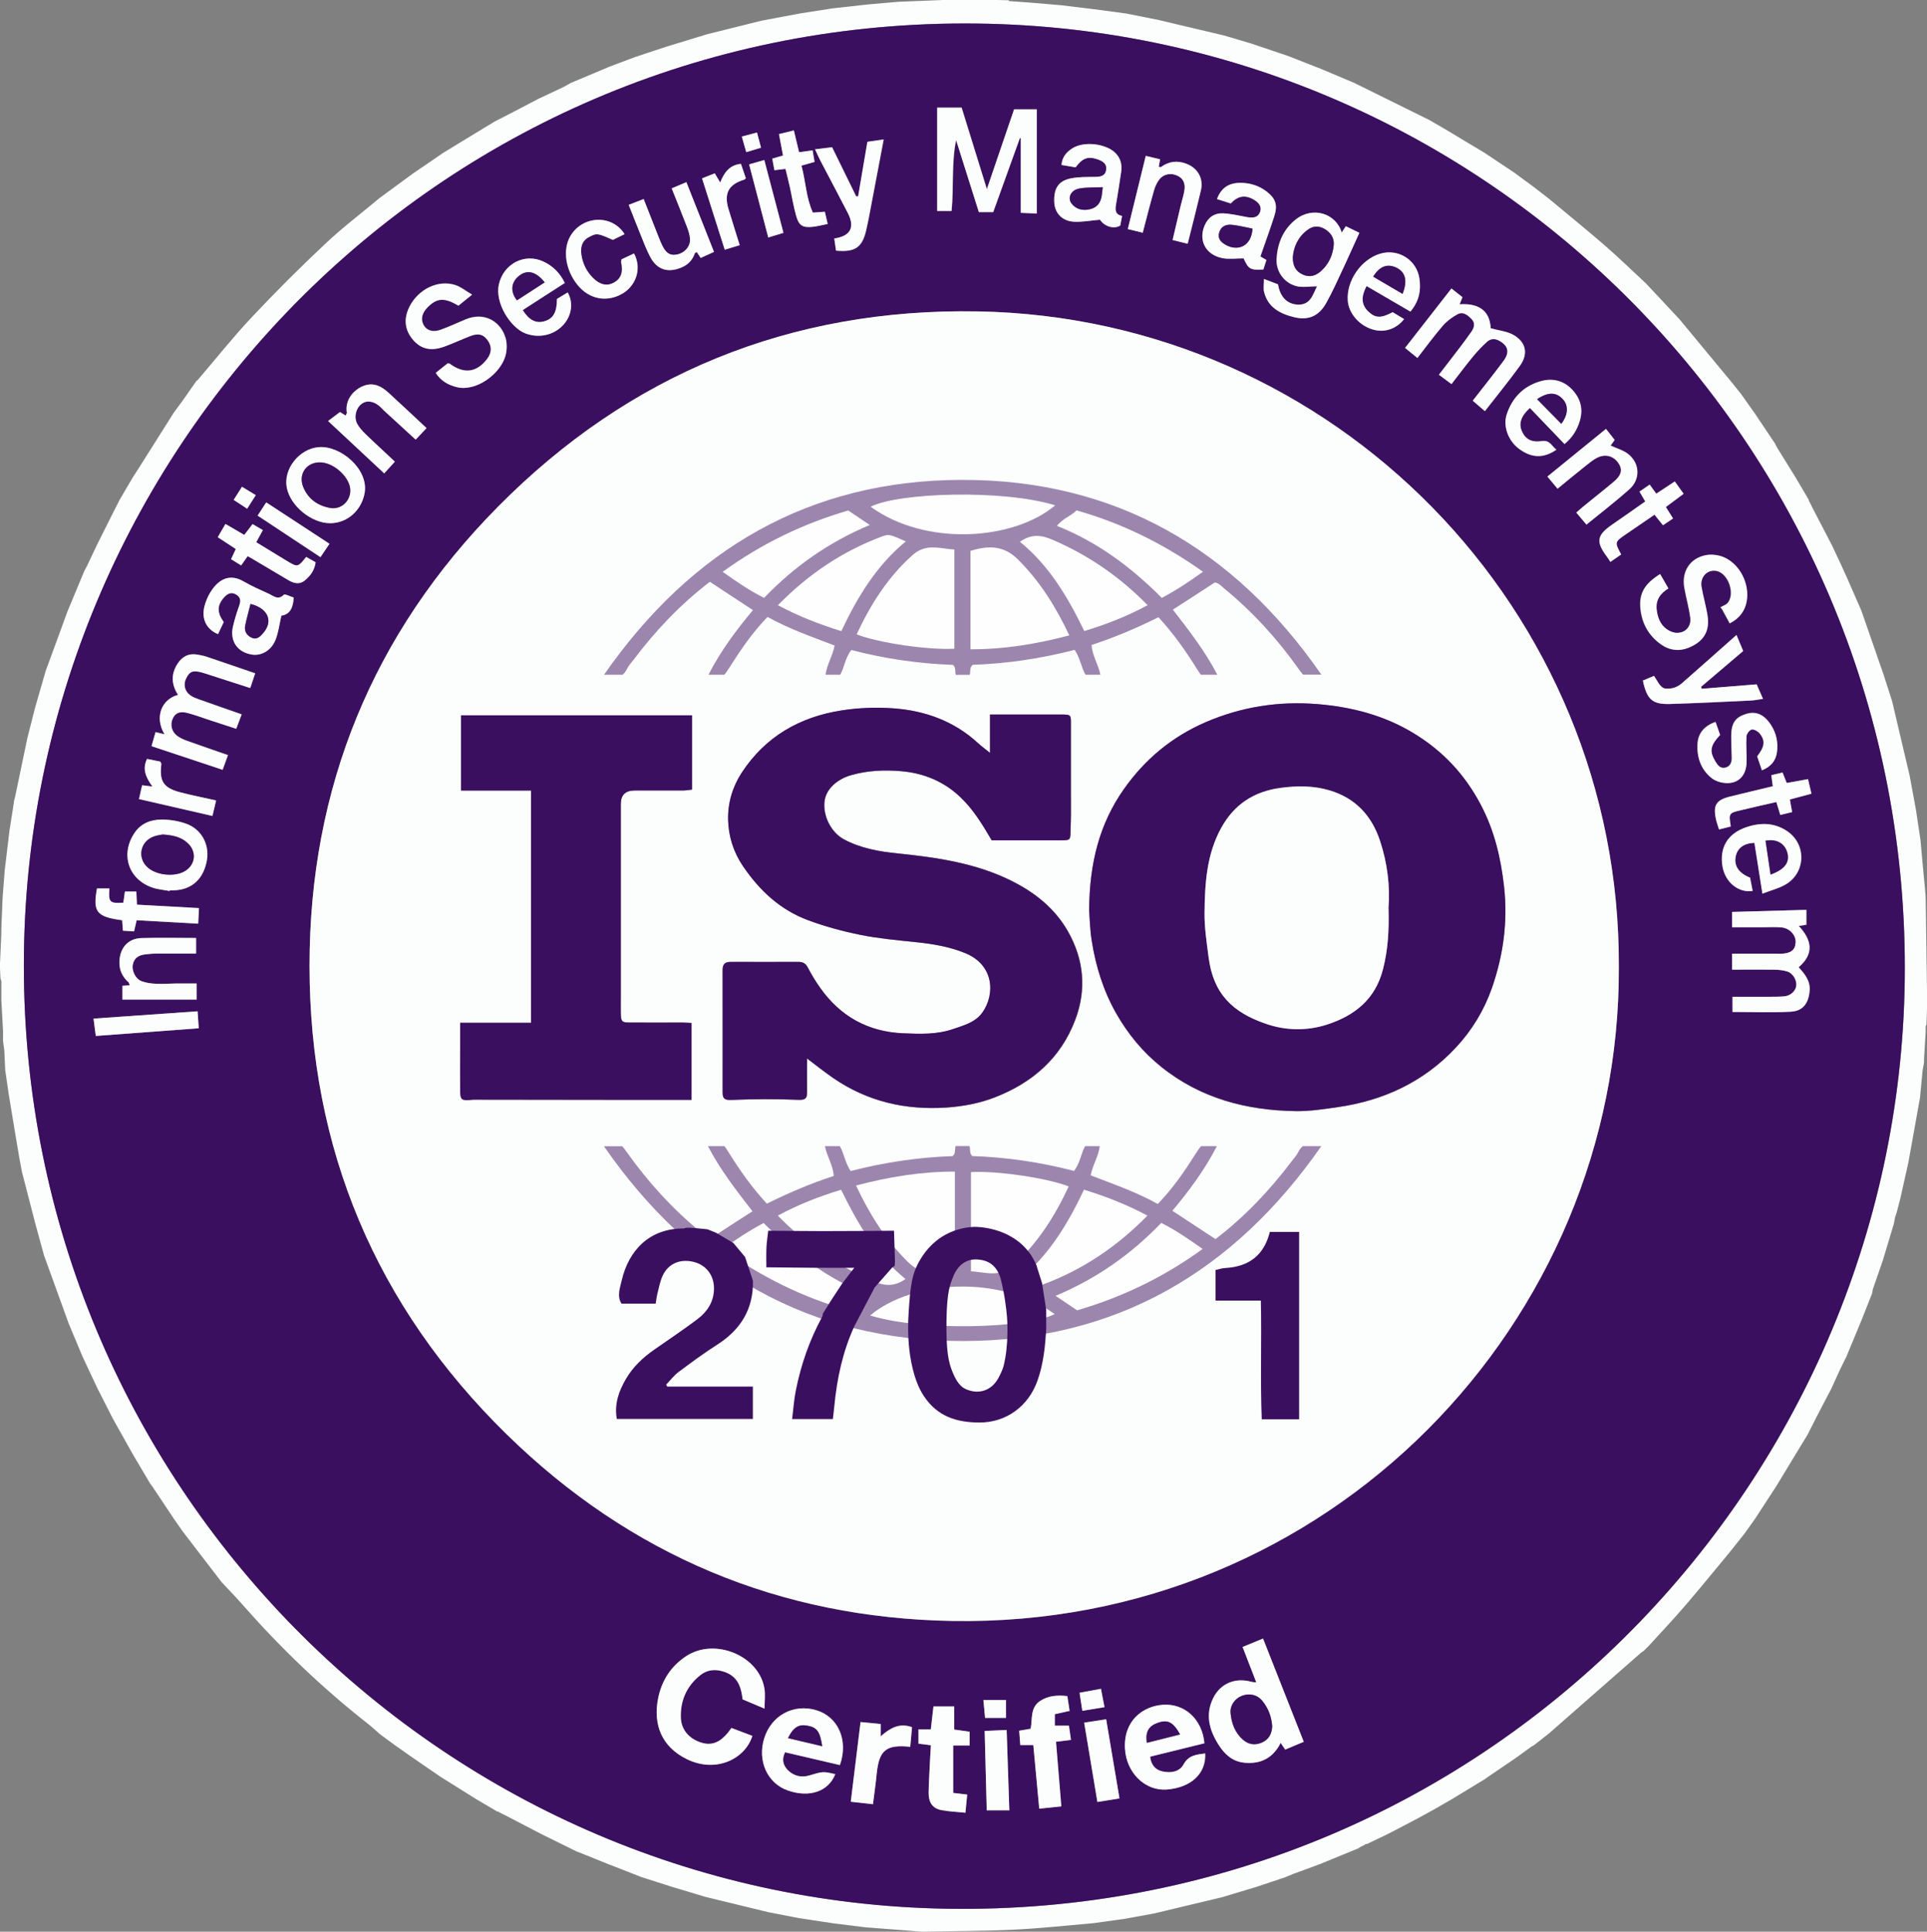 <?xml version="1.0" encoding="UTF-8"?>
<svg id="Layer_2" data-name="Layer 2" xmlns="http://www.w3.org/2000/svg" viewBox="0 0 195.35 195.79">
  <rect x="0" y="0" width="195.35" height="195.79" fill="#808080" stroke="none"/>
  <defs>
    <style>
      .cls-1 {
        fill: #fff;
      }

      .cls-2 {
        fill: #fcfdfd;
      }

      .cls-3 {
        opacity: .5;
      }

      .cls-4 {
        fill: #3b0f60;
      }
    </style>
  </defs>
  <g id="Layer_1-2" data-name="Layer 1">
    <g>
      <g>
        <path class="cls-2" d="M102.28,.11c.66,.05,1.33,.09,1.99,.14,1.1,.09,2.2,.18,3.3,.28,1.1,.13,2.2,.26,3.3,.4,1.1,.15,2.19,.29,3.29,.44,1.1,.22,2.2,.44,3.31,.66,2.2,.52,4.39,1.04,6.59,1.56,.96,.28,1.92,.56,2.87,.85,1.24,.42,2.48,.84,3.72,1.26,.08,.03,.16,.06,.23,.09,.99,.39,1.99,.78,2.98,1.17,1.13,.48,2.27,.95,3.4,1.43,2.19,1.08,4.39,2.17,6.58,3.25,.36,.18,.73,.36,1.09,.54,.65,.38,1.3,.75,1.94,1.13,1.19,.72,2.38,1.44,3.58,2.15,.14,.09,.28,.19,.42,.28,.88,.58,1.75,1.17,2.63,1.75,.67,.5,1.35,.99,2.02,1.49,.5,.39,1,.77,1.5,1.16,1.87,1.56,3.76,3.09,5.6,4.68,1.45,1.26,2.83,2.6,4.24,3.91,1.13,1.21,2.26,2.41,3.39,3.62,1.77,2.14,3.54,4.27,5.31,6.41,.31,.39,.62,.78,.93,1.16,.46,.65,.92,1.31,1.39,1.96,.68,1.01,1.36,2.03,2.04,3.04,.08,.15,.15,.29,.23,.44,.64,1.03,1.28,2.07,1.92,3.1,.44,.74,.88,1.49,1.31,2.23h-.02c0,.08,.02,.13,.08,.17,.11,.22,.22,.45,.33,.67,.64,1.24,1.28,2.47,1.93,3.71,.28,.59,.55,1.18,.83,1.76,.23,.51,.46,1.03,.7,1.54,.49,1.12,.98,2.24,1.47,3.36,.76,2.18,1.51,4.36,2.27,6.54l.85,2.65c.39,1.65,.77,3.3,1.16,4.94,.2,.84,.4,1.69,.6,2.53l.65,3.52c.15,1.02,.31,2.05,.46,3.07,.1,1.1,.2,2.21,.3,3.31,.05,.51,.1,1.02,.15,1.53,.02,.29,.05,.58,.07,.87,0,.15,0,.29,.01,.44,.05,3.45,.1,6.9,.15,10.35-.02,.71-.05,1.42-.07,2.14-.03,.09-.06,.18-.09,.27,0,.14,0,.29,.01,.43-.06,.95-.11,1.9-.17,2.85,0,.12,0,.23,0,.35-.05,.25-.09,.51-.14,.76-.09,.94-.18,1.87-.27,2.81-.19,1.04-.38,2.09-.56,3.13-.21,1.16-.42,2.32-.63,3.49-.26,1.18-.53,2.35-.79,3.53-.11,.44-.22,.89-.34,1.33-.02,.07-.04,.15-.06,.22-.05,.13-.09,.27-.14,.4-.04,.23-.09,.45-.13,.68-.38,1.25-.75,2.5-1.13,3.75-.33,.96-.67,1.92-1,2.88-.02,.14-.05,.28-.07,.41-.35,.89-.7,1.77-1.05,2.66-.52,1.25-1.03,2.49-1.55,3.74-.22,.44-.44,.88-.65,1.32-.3,.65-.6,1.3-.89,1.95-.5,.96-1.01,1.93-1.51,2.89-.3,.59-.59,1.17-.89,1.76-.36,.59-.71,1.18-1.07,1.76-.69,1.14-1.39,2.29-2.08,3.43-.72,1.11-1.44,2.21-2.16,3.32-.36,.51-.72,1.02-1.09,1.53-.48,.6-.96,1.21-1.44,1.81-1.53,1.84-3.04,3.71-4.6,5.52-1.18,1.37-2.43,2.69-3.65,4.03-.18,.18-.36,.36-.54,.54-.09,.06-.19,.11-.27,.18-3.11,2.73-6.22,5.45-9.33,8.18-.52,.41-1.04,.82-1.57,1.23l-.06,.03s-.07,0-.1,.04c-.51,.37-1.02,.74-1.54,1.12-.96,.65-1.92,1.31-2.88,1.96-.13,.09-.27,.18-.4,.28-1.1,.67-2.19,1.33-3.29,2-.6,.34-1.19,.69-1.79,1.03l-1.73,.95c-.96,.5-1.93,1.01-2.89,1.51-.74,.36-1.48,.71-2.23,1.07v-.03c-.08,0-.13,.02-.17,.08-.15,.07-.29,.15-.44,.22-.09,.06-.18,.12-.28,.18l.03-.02c-1.31,.54-2.62,1.07-3.93,1.61-.89,.33-1.78,.65-2.67,.98-.28,.12-.56,.23-.84,.35-.96,.32-1.92,.64-2.88,.96-1.16,.35-2.33,.7-3.49,1.05-2.31,.55-4.61,1.1-6.92,1.65-.99,.18-1.99,.36-2.98,.54-1.03,.14-2.06,.28-3.09,.43-2.69,.23-5.37,.53-8.06,.66-3.1,.15-6.2,.14-9.31,.21-.81-.06-1.62-.13-2.43-.19-1.1-.08-2.19-.17-3.29-.25-1.1-.14-2.2-.27-3.31-.41-1.17-.18-2.34-.35-3.5-.53-1.03-.2-2.06-.4-3.09-.6-2.12-.52-4.25-1.03-6.37-1.55-1.18-.35-2.35-.71-3.53-1.06-.99-.32-1.98-.63-2.97-.95-1.12-.44-2.24-.87-3.35-1.31l-3.29-1.32c-.59-.29-1.18-.59-1.78-.88-.54-.26-1.07-.53-1.61-.79-1.24-.65-2.49-1.29-3.73-1.94-.22-.11-.43-.21-.65-.32-.04-.06-.09-.09-.17-.08v.02c-.73-.43-1.47-.87-2.2-1.3-1.1-.69-2.19-1.37-3.29-2.06-.09-.05-.17-.11-.26-.16-1.03-.71-2.07-1.42-3.1-2.13l-1.56-1.1c-.5-.37-1.01-.74-1.51-1.11-.41-.36-.81-.73-1.24-1.07-4.63-3.63-8.85-7.69-12.74-12.11-.67-.76-1.38-1.49-2.07-2.23-.9-1.17-1.79-2.33-2.69-3.5-.41-.54-.83-1.08-1.24-1.62-.3-.42-.59-.85-.89-1.27-.73-1.1-1.47-2.2-2.2-3.3-.07-.1-.15-.19-.22-.29-.59-1-1.18-2.01-1.78-3.01-.45-.8-.9-1.6-1.35-2.41-.21-.37-.42-.75-.63-1.12-.52-1.02-1.04-2.04-1.56-3.06-.32-.67-.64-1.35-.95-2.02-.2-.43-.4-.85-.6-1.28-.46-1.11-.93-2.22-1.39-3.32-.84-2.31-1.67-4.62-2.51-6.93-.29-1.07-.59-2.15-.88-3.22-.45-1.74-.9-3.48-1.35-5.22-.08-.44-.17-.88-.25-1.32-.17-1.03-.35-2.06-.52-3.09-.19-1.17-.39-2.34-.58-3.51-.12-.81-.23-1.62-.35-2.43-.03-.66-.06-1.31-.09-1.97-.04-.33-.09-.66-.13-.98,0-.34,0-.68,0-1.01-.06-1.02-.11-2.05-.17-3.07,0-.66,0-1.32,0-1.97-.03-.09-.06-.18-.09-.27-.02-.42-.04-.84-.06-1.26,.05-1.03,.09-2.06,.14-3.09,0-.44,.02-.88,.03-1.32,.02-.37,.03-.73,.05-1.1,.02-.44,.03-.88,.05-1.32,.07-.95,.15-1.9,.22-2.86,.16-1.36,.33-2.72,.49-4.09,.14-.91,.28-1.81,.43-2.72,.02-.04,.03-.08,0-.13,.05-.18,.09-.36,.14-.55,.41-1.98,.83-3.96,1.24-5.94,.26-1.02,.52-2.05,.78-3.07,.36-1.25,.72-2.49,1.08-3.74,.73-1.98,1.46-3.96,2.18-5.95l1.73-4.16c.08-.15,.17-.31,.25-.46,.35-.73,.69-1.47,1.04-2.2,.58-1.15,1.16-2.3,1.73-3.45,.19-.37,.38-.75,.57-1.12,.44-.74,.87-1.49,1.31-2.23,.19-.3,.39-.6,.58-.9,1.2-1.9,2.4-3.8,3.6-5.7,.28-.38,.56-.76,.85-1.15,.48-.68,.95-1.36,1.43-2.04l.02-.04c.05,0,.09-.02,.11-.06,1.82-2.12,3.56-4.32,5.47-6.35,2.42-2.58,4.93-5.08,7.51-7.5,1.74-1.64,3.66-3.09,5.5-4.63,.59-.43,1.17-.86,1.76-1.29,.51-.38,1.03-.75,1.54-1.13,1.04-.71,2.09-1.42,3.13-2.14,1.14-.7,2.29-1.39,3.43-2.09,.59-.36,1.18-.71,1.77-1.07,.58-.3,1.17-.6,1.75-.9,.89-.46,1.77-.92,2.66-1.39,.88-.41,1.75-.82,2.63-1.24,.22-.13,.45-.25,.67-.38,1.31-.55,2.62-1.1,3.93-1.65,.9-.34,1.8-.68,2.7-1.02,.06,0,.12,0,.17-.05,.96-.32,1.91-.63,2.87-.95,1.39-.42,2.77-.85,4.16-1.27,1.85-.46,3.69-.92,5.54-1.38,1.32-.25,2.63-.49,3.95-.74,1.1-.17,2.19-.34,3.29-.51,1.17-.13,2.35-.26,3.52-.39,1.03-.09,2.05-.18,3.08-.27,2.2-.09,4.4-.17,6.59-.26,1.54,.04,3.07,.08,4.61,.11ZM2.42,97.86c-.03,52.34,41.96,94.74,93.56,95.6,54.27,.9,96.44-42.72,97.12-94.09C193.8,45.71,150.71,2.33,97.75,2.38,44.23,2.43,2.4,46.01,2.42,97.86Z"/>
        <path class="cls-4" d="M2.42,97.86C2.4,46.01,44.23,2.43,97.75,2.38c52.96-.05,96.05,43.33,95.34,96.99-.68,51.37-42.85,94.99-97.12,94.09C44.37,192.59,2.38,150.2,2.42,97.86Zm161.69,.15c.16-36.24-28.92-65.81-65-66.44-18.95-.33-35.3,6.32-48.64,19.81-12.7,12.84-19.1,28.53-19.09,46.53,0,18.5,6.73,34.49,19.98,47.47,12.51,12.25,27.69,18.62,45.18,18.92,38.22,.65,67.74-30.27,67.57-66.29ZM102.82,11.08c-.91,2.66-1.8,5.26-2.76,8.09-.91-2.92-1.73-5.58-2.56-8.26h-2.48v10.48h1.46c.24-2.41-.03-4.81,.46-7.18,.78,2.45,1.55,4.91,2.31,7.3h1.45c.91-2.53,1.81-5.03,2.71-7.52,.03,.02,.06,.04,.09,.06v7.53c.52,.02,.98,.04,1.62,.07V11.08h-2.28Zm-25.31,162.1c0-.77,.08-1.39-.01-1.99-.51-3.37-5.03-5.25-7.94-3.33-1.56,1.03-2.48,2.49-2.84,4.26-.54,2.7,.37,4.95,2.93,6.19,2.96,1.44,5.91-.05,6.62-2.37-.7-.27-1.41-.53-2.12-.8-.15,.19-.25,.34-.36,.48-.7,.85-1.52,1.37-2.68,1.01-1.23-.38-2.05-1.29-2.09-2.53-.05-1.74,.59-3.22,1.97-4.31,.64-.51,1.38-.63,2.17-.42,1.33,.35,1.94,1.16,2.12,2.87,.64,.27,1.31,.56,2.23,.94Zm50.54-7.11c-.72,.29-1.37,.56-2.09,.86,.47,1.22,.91,2.36,1.39,3.59-.22-.03-.36-.02-.49-.06-1.63-.45-3.12,.14-3.87,1.63-.85,1.69-.4,3.28,.54,4.76,.6,.95,1.4,1.69,2.6,1.81,1.66,.16,2.91-.45,3.69-2.01,.18,.26,.33,.48,.46,.68,.66-.28,1.26-.53,1.88-.79-1.38-3.5-2.74-6.95-4.13-10.47Zm47.55-73.63v1.54c1.15,0,2.2,0,3.26,0,.59,0,1.18-.03,1.76,.02,.84,.08,1.47,.8,1.42,1.53-.05,.76-.46,1.09-1.45,1.14-.18,0-.36-.01-.55-.01-1.48,0-2.97,0-4.44,0v1.62c1.43,0,2.82-.02,4.2,0,.47,0,.96,.06,1.4,.19,.59,.19,.99,.92,.9,1.48-.09,.53-.6,.99-1.25,1.04-.55,.04-1.1,.04-1.64,.04-1.19,0-2.38,0-3.57,0v1.54c2.02,0,3.98,.08,5.93-.03,1.24-.07,1.8-.9,1.89-2.14,.08-1.02-.52-1.69-1.11-2.37,1.61-1.37,1.32-2.77,.01-4.18,.34-.05,.57-.09,.77-.12v-1.51c-2.55,.07-5.02,.14-7.53,.21ZM47.88,29.85c-.66-.38-1.17-.81-1.75-.99-1.71-.53-3.67,.42-4.57,2.12-.66,1.25-.55,2.44,.33,3.45,.81,.94,1.81,1.17,3.18,.67,.89-.32,1.75-.74,2.63-1.07,.82-.31,1.31-.17,1.74,.43,.45,.63,.43,1.27-.06,1.91-1.05,1.37-2.34,1.54-3.77,.48-.05-.04-.13-.02-.23-.04-.38,.31-.78,.62-1.2,.96,.52,.81,1.25,1.22,2.13,1.44,1.94,.48,4.31-1.25,4.9-3.04,.19-.58,.22-1.31,.06-1.9-.47-1.67-2.12-2.73-4.06-1.92-.84,.35-1.67,.74-2.53,1.05-.8,.29-1.43,.08-1.73-.48-.31-.57-.18-1.2,.39-1.78,.96-.97,1.73-1.02,3.14-.18,.4-.32,.82-.66,1.41-1.14Zm120.41,28.33c-1.61,1.01-2.17,1.97-2.01,3.54,.15,1.49,.85,2.71,2.07,3.59,.89,.64,1.89,.75,2.9,.31,1.51-.65,2.09-1.71,1.81-3.33-.16-.94-.43-1.85-.59-2.79-.19-1.06,.66-1.87,1.62-1.6,1.12,.32,1.78,2.28,1.05,3.2-.17,.21-.49,.31-.75,.46,.06,.08,.12,.15,.18,.23,.25,.46,.51,.93,.76,1.4,1-.52,1.55-1.27,1.72-2.26,.3-1.72-.64-3.65-2.22-4.4-.55-.26-1.29-.37-1.89-.26-1.65,.31-2.51,1.67-2.21,3.33,.18,1,.47,1.99,.6,3,.12,.92-.5,1.58-1.4,1.55-.34-.01-.71-.17-.99-.37-.67-.47-.93-1.19-1.02-1.99-.11-.98,.38-1.66,1.19-2.14-.3-.53-.57-1-.84-1.46ZM18.04,70.42c-1.64,.43-2.41,2.25-1.36,3.99-.33-.08-.59-.14-.91-.22-.14,.49-.27,.92-.41,1.42,2.47,.82,4.84,1.61,7.21,2.4,.22-.59,.37-1.03,.54-1.49-1.41-.49-2.79-.96-4.15-1.45-.34-.12-.68-.27-.97-.48-.59-.42-.77-1.13-.49-1.75,.27-.61,.74-.81,1.56-.58,.74,.2,1.46,.47,2.19,.71,.89,.29,1.77,.58,2.7,.88,.21-.55,.37-.98,.55-1.46-1.49-.52-2.9-1.01-4.3-1.51-.31-.11-.62-.22-.89-.41-.6-.43-.75-1.12-.43-1.74,.36-.7,.66-.82,1.53-.6,.32,.08,.62,.19,.93,.29,1.31,.42,2.61,.85,4.03,1.3,.18-.52,.33-.98,.5-1.49-1.74-.6-3.36-1.16-4.98-1.7-.27-.09-.57-.14-.85-.19-.9-.17-1.57,.18-2.05,.93-.65,1.02-.64,2.05,.05,3.13Zm129.11-31.49c.75-.96,1.44-1.89,2.18-2.79,.44-.53,.92-1.04,1.43-1.5,.34-.3,.77-.35,1.22-.1,.92,.51,1.1,1.15,.43,2.06-1,1.35-2.05,2.66-3.11,4.02,.42,.36,.8,.68,1.23,1.06,1.22-1.57,2.42-3.04,3.54-4.58,.88-1.22,.65-2.41-.65-3.15-.66-.37-1.48-.45-2.3-.67-.09-1.84-1.27-2.56-3.15-2.43,.11-.29,.19-.48,.29-.72-.37-.29-.73-.57-1.12-.88-1.61,2.06-3.14,4.03-4.7,6.02,.46,.38,.82,.67,1.25,1.02,.89-1.14,1.68-2.23,2.56-3.25,.42-.48,.96-.89,1.52-1.19,.58-.3,1.06,.13,1.44,.53,.35,.37,.24,.82-.02,1.21-.39,.57-.81,1.13-1.23,1.68-.68,.89-1.37,1.78-2.09,2.72,.47,.35,.84,.62,1.28,.95Zm-25.04,137.75c-.22-2.45-2.03-4.05-4.23-3.89-1.99,.15-3.98,1.59-3.82,4.45,.13,2.45,2.04,4.3,4.23,4.14,2.47-.19,4.01-1.62,3.9-3.66-.86,.11-1.67,.16-2.19,1.11-.43,.77-1.32,.89-2.15,.71-.74-.17-1.15-.7-1.24-1.49,1.84-.46,3.64-.9,5.51-1.36Zm-42.52,.92c1.88,.44,3.73,.87,5.57,1.3,.9-2.53-.21-4.91-2.39-5.56-2.31-.69-4.55,.51-5.28,2.84-.72,2.29,.33,4.59,2.41,5.3,2.19,.75,4.11,.09,4.79-1.66-1.26-.29-1.25-.27-2.66,.14-.79,.23-1.55,.04-2.13-.53-.5-.49-.66-1.11-.3-1.82ZM136.01,23.59c-.56-1.96-2.93-2.73-4.67-1.35-1.28,1.02-1.86,2.43-1.94,4-.07,1.26,.75,2.41,1.96,2.74,.66,.18,1.4,.03,2.14,.03-.42,.84-.64,1.9-1.93,1.86-1.1-.04-1.81-.77-2.03-2.06-.4-.15-.82-.31-1.42-.54,0,.54-.07,.94,.01,1.3,.39,1.61,1.66,2.24,3.09,2.58,1.42,.34,2.48-.15,3.21-1.45,.64-1.14,1.17-2.35,1.73-3.53,.55-1.17,1.08-2.36,1.63-3.58-.52-.26-.94-.46-1.37-.67-.16,.24-.27,.42-.43,.66ZM29.77,60.57c-.36-.11-.88-.4-.99-.28-.57,.58-1.01,.13-1.48-.08-.86-.4-1.74-.77-2.56-1.25-1.37-.81-2.53-.35-3.4,1.07-.26,.43-.47,.92-.6,1.41-.34,1.28,.19,2.36,1.37,2.84,.2-.42,.39-.84,.58-1.22-.7-.97-.68-1.71,.03-2.5,.32-.35,.68-.58,1.16-.33,.46,.24,.58,.59,.4,1.1-.25,.72-.49,1.45-.66,2.2-.33,1.48,.48,2.62,1.98,2.83,.91,.13,1.9-.42,2.33-1.48,.31-.75,.4-1.6,.6-2.47,.83-.12,1.2-.75,1.25-1.83ZM109.04,16.96c.7-.94,1.24-1.14,2.2-.82,.5,.17,.99,.41,.9,1.05-.09,.65-.58,.74-1.14,.74-.8,.01-1.61-.01-2.39,.14-1.32,.25-1.81,1.03-1.73,2.47,.06,1.07,.8,1.87,1.99,1.93,.85,.05,1.7-.12,2.64-.2,.44,.66,1.37,1,2.06,.59,.05-.27,.11-.59,.18-.97-.71-.15-.72-.61-.61-1.17,.2-1.07,.34-2.16,.51-3.24,.12-.73-.02-1.39-.53-1.93-.95-1-3.22-1.27-4.39-.53-.61,.38-1.06,.88-1.12,1.7,.48,.08,.94,.16,1.43,.24Zm15.74,3.67c.6-.66,1.29-.9,2.15-.48,.71,.35,1.02,.82,.82,1.35-.2,.52-.6,.65-1.39,.51-.78-.15-1.57-.33-2.36-.37-.88-.04-1.53,.41-1.88,1.25-.64,1.51,.13,2.97,1.82,3.29,.7,.13,1.44,.02,2.14,.02,.49,1.1,.68,1.2,2,1.13,.09-.29,.19-.59,.31-.96-.23-.13-.44-.26-.61-.36,.51-1.47,.98-2.77,1.41-4.09,.36-1.13,.14-1.79-.79-2.5-.78-.6-1.67-.87-2.65-.87-1.14,0-1.94,.48-2.37,1.64,.48,.15,.92,.29,1.41,.45Zm-17.85,153.11c.55-.12,1-.22,1.51-.34-.08-.54-.16-1.03-.23-1.5-1.03-.11-1.93-.03-2.74,.48-1.06,.68-.78,1.86-.98,2.83-.43,.08-.77,.14-1.16,.2,.04,.51,.07,.97,.11,1.45h1.32c.2,2.17,.39,4.26,.6,6.45,.81-.08,1.5-.15,2.24-.23-.19-2.26-.36-4.38-.54-6.55,.58-.07,1.03-.13,1.52-.19-.08-.52-.14-.98-.21-1.44h-1.43v-1.17Zm-8.63,1.78c-.51-.07-1.01-.14-1.57-.22v-2.34h-2.1c-.09,.81-.18,1.56-.27,2.33h-1.25v1.44c.44,.06,.82,.11,1.26,.16-.03,.51-.06,.94-.08,1.37-.06,1.13-.13,2.26-.15,3.4-.02,1.01,.39,1.62,1.27,1.8,.78,.16,1.58,.18,2.46,.27,.07-.69,.12-1.25,.18-1.84-.55-.07-.98-.12-1.42-.17v-4.8h1.67v-1.4ZM57.26,28.68c-.51-1.04-1.21-1.71-2.13-2.15-1.94-.93-4.1,.21-4.56,2.31-.42,1.9,1.2,4.38,2.69,4.95,1.31,.5,2.77,.24,3.75-.76,.93-.93,1.16-2.33,.54-3.39-.37,.22-.74,.45-1.09,.66,0,1.36-.38,2.02-1.3,2.27-.84,.23-1.55-.13-2.17-1.14,.7-.45,1.39-.9,2.09-1.35,.7-.45,1.41-.91,2.18-1.4Zm121.41,61.89c.84-.32,1.61-.51,2.29-.89,2.12-1.17,2.23-4.1,.22-5.45-1.31-.88-2.73-.89-4.18-.38-1.86,.65-2.7,2.08-2.36,4,.28,1.58,1.62,2.67,3.05,2.44-.09-.46-.18-.91-.26-1.34-1.15-.46-1.65-1.2-1.46-2.14,.17-.86,.83-1.35,1.9-1.39,.26,1.64,.52,3.29,.81,5.14Zm-20.05-45.55c.77-.64,1.26-1.4,1.54-2.34,.36-1.21,.08-2.24-.74-3.13-.91-.99-2.08-1.24-3.32-.86-1.68,.51-2.8,1.68-3.35,3.34-.4,1.21,.16,2.68,1.26,3.49,1.27,.93,2.47,.97,3.78,.08-.48-.35-.65-1.01-1.49-.87-1.07,.17-1.69-.23-2.03-1.05-.31-.74-.07-1.5,.83-2.31,1.15,1.2,2.31,2.41,3.52,3.67Zm-20.08-16.02c1.53,.89,2.99,1.74,4.45,2.59,.88-1.05,1.09-2.16,.91-3.36-.28-1.88-2.14-3.06-3.97-2.51-1.95,.58-3.44,2.74-3.29,4.77,.09,1.26,1.14,2.49,2.49,2.9,1.2,.37,2.4,0,3.22-1.04-.4-.24-.8-.48-1.16-.7-1.17,.63-1.72,.62-2.44-.04-.8-.74-.74-1.59-.21-2.61Zm-50.59-14.63c-.33,1.94-.63,3.74-.94,5.54-.07,0-.13,0-.2,0-.81-1.66-1.63-3.31-2.44-4.98-.61,.07-1.13,.14-1.73,.21,.24,.5,.39,.87,.58,1.22,.91,1.74,1.84,3.48,2.74,5.23,.75,1.45,.3,2.34-1.37,2.59,.06,.41,.12,.83,.18,1.23,1.91,.18,2.65-.32,3.05-2.05,.23-.99,.41-2,.6-3,.39-2.03,.77-4.06,1.18-6.22-.63,.09-1.11,.16-1.64,.24Zm90.14,55c-1.91,.15-3.73,.3-5.56,.45-.02-.07-.05-.13-.07-.2,1.4-1.19,2.8-2.39,4.27-3.63-.22-.53-.43-1.03-.68-1.62-1.92,1.71-3.72,3.31-5.53,4.89-.26,.23-.6,.42-.93,.49-.34,.07-.81,.11-1.05-.07-.35-.26-.55-.73-.85-1.17-.37,.16-.76,.32-1.13,.48,.41,1.91,.96,2.42,2.73,2.37,2.74-.08,5.47-.22,8.21-.35,.38-.02,.77-.1,1.24-.17-.23-.52-.42-.95-.64-1.46ZM33.44,53.03c1.79,.01,3.23-1.33,3.53-3.1,.39-2.38-2.42-4.77-4.63-4.61-1.99,.15-3.65,2.22-3.26,4.14,.38,1.83,2.48,3.55,4.36,3.57Zm140.46,20.12c-1.08,.39-1.77,1.09-1.83,2.24-.08,1.39,.37,2.63,1.46,3.48,.44,.34,1.15,.52,1.72,.48,1.12-.08,1.77-.92,1.79-2.1,.02-.87-.06-1.75-.01-2.62,.02-.26,.3-.64,.52-.7,.23-.05,.62,.16,.8,.37,.62,.75,.54,1.35-.23,2.35,.15,.45,.31,.93,.48,1.41,.89-.36,1.4-.95,1.52-1.82,.14-1.01-.06-1.96-.63-2.82-.69-1.03-1.5-1.38-2.5-1.07-1.09,.34-1.49,.93-1.5,2.24,0,.73,.03,1.46,.05,2.19,.01,.49-.15,.9-.65,1.01-.51,.12-.79-.25-1.02-.65-.61-1.03-.51-1.59,.49-2.67-.15-.44-.31-.88-.47-1.34ZM17.2,90.31s.01-.05,.02-.08c.15,0,.29,0,.44,0,1.79-.05,2.98-1.15,3.32-3.04,.29-1.62-.57-3.2-2.16-3.73-.78-.26-1.64-.41-2.45-.4-1.08,.01-2.07,.38-2.73,1.36-1.46,2.18-.62,4.73,1.87,5.55,.55,.18,1.14,.23,1.7,.33Zm2.68,4.76c-1.9,0-3.72-.04-5.55,.01-1.36,.04-2.18,1-2.23,2.36-.03,.87,.3,1.56,.93,2.13,.06,.06,.07,.18,.1,.29-.27,.02-.52,.04-.73,.06v1.39h7.53v-1.63c-.73,0-1.38,0-2.04,0-.7,0-1.39,.06-2.08,.03-.5-.03-1.03-.09-1.49-.27-.6-.23-.97-1.04-.87-1.64,.11-.68,.58-.99,1.22-1.06,.4-.05,.8-.08,1.2-.09,1.31-.01,2.63,0,4,0v-1.58ZM162.81,43.47c-2.01,1.63-3.95,3.21-5.95,4.84,.39,.46,.7,.84,1.03,1.23,1.07-.87,2.02-1.66,2.99-2.43,.31-.25,.63-.51,.99-.69,.84-.44,1.7-.22,2.2,.54,.44,.65,.31,1.21-.49,1.88-.95,.8-1.93,1.57-2.89,2.35-.3,.24-.59,.5-.9,.77,.39,.46,.69,.81,1.03,1.22,1.49-1.22,2.97-2.35,4.35-3.58,1.12-1,1.08-2.59-.09-3.55-.5-.41-1.19-.59-1.81-.88,.09-.13,.25-.34,.41-.57-.29-.37-.54-.68-.88-1.12Zm-129.55-.8c1.98,1.84,3.81,3.55,5.69,5.31,.38-.42,.71-.79,1.08-1.19-1.03-.96-2.03-1.88-3-2.82-.31-.3-.62-.64-.82-1.02-.35-.67-.13-1.56,.42-1.99,.53-.42,1.23-.33,1.88,.24,.14,.12,.26,.26,.39,.39,1.07,.98,2.14,1.96,3.24,2.97,.4-.43,.74-.79,1.1-1.17-1.34-1.25-2.59-2.43-3.86-3.59-.77-.71-1.63-1.11-2.69-.62-.9,.42-1.73,1.41-1.53,2.64,.01,.08-.07,.17-.12,.3-.25-.16-.45-.29-.57-.36-.38,.29-.73,.55-1.21,.91ZM115.85,23.59c.39-1.5,.74-2.87,1.13-4.24,.12-.41,.29-.83,.55-1.16,.47-.59,1.23-.7,1.88-.37,.57,.29,.8,.8,.65,1.58-.09,.5-.25,.99-.37,1.48-.27,1.13-.53,2.25-.81,3.44,.58,.14,1.04,.26,1.53,.38,.47-1.88,.93-3.64,1.34-5.41,.28-1.21-.33-2.26-1.47-2.7-.93-.36-1.79-.25-2.59,.34-.03,.02-.11-.02-.21-.04,.04-.23,.08-.46,.13-.75-.49-.12-.93-.22-1.45-.35-.62,2.52-1.21,4.94-1.82,7.42,.54,.13,.99,.24,1.52,.37Zm-52.11-2.83c.41,1.04,.77,1.96,1.14,2.87,.33,.81,.63,1.64,1.04,2.41,.69,1.31,1.78,1.65,3.15,1.09,.68-.28,1.14-.76,1.38-1.46,.01-.04,.11-.06,.2-.11,.11,.17,.23,.34,.39,.59,.45-.2,.89-.4,1.35-.61-.95-2.41-1.86-4.71-2.8-7.07-.54,.23-.99,.42-1.49,.63,.54,1.36,1.05,2.6,1.53,3.86,.15,.41,.3,.84,.33,1.26,.06,.74-.51,1.4-1.26,1.57-.68,.16-1.11-.05-1.5-.79-.2-.39-.36-.8-.52-1.21-.47-1.18-.93-2.36-1.42-3.61-.53,.21-.96,.37-1.51,.59Zm-.76,5.54c-.02,.17-.04,.25-.03,.31,.22,.98-.02,1.65-.75,2.05-.68,.37-1.39,.22-2.08-.45-.67-.66-1.08-1.47-1.21-2.4-.09-.69,.03-1.34,.68-1.72,.3-.18,.69-.38,1-.33,.5,.07,.96,.34,1.52,.56,.33-.16,.76-.37,1.18-.58-1.27-2.04-4.29-1.91-5.51,.23-.78,1.36-.47,3.42,.74,4.91,1.16,1.43,2.87,1.78,4.41,.97,1.49-.78,2.16-2.58,1.32-4.15-.44,.21-.89,.42-1.3,.61Zm23.27,156.31c.78,.09,1.48,.16,2.24,.25,.13-1.06,.28-2.03,.37-3.01,.24-2.47,.92-3.06,3.41-2.81,.06-.67,.12-1.33,.18-1.99-1.32-.47-2.24,.12-3.18,.93v-1.25c-.69-.07-1.32-.13-2.04-.2-.33,2.68-.65,5.28-.99,8.07ZM13.89,91.69c-.02-.48-.04-.87-.06-1.32h-1.16c-.06,.43-.11,.78-.16,1.13-1.4,.09-1.53-.04-1.41-1.44h-1.26c-.44,2.39-.05,2.88,2.55,3.22,.02,.34,.05,.68,.08,1.06,.42,.03,.78,.05,1.13,.07,.09-.4,.17-.74,.26-1.13,2.09,.12,4.12,.23,6.24,.35,.03-.55,.05-1.03,.08-1.58-2.12-.12-4.15-.23-6.28-.35Zm167.56-10.66c.74-.2,1.46-.39,2.18-.58-.12-.52-.22-.94-.35-1.48-.76,.14-1.48,.27-2.16,.39-.15-.38-.28-.71-.42-1.06-.42,.1-.77,.18-1.14,.27,.05,.39,.1,.73,.15,1.12-1.49,.36-2.9,.7-4.31,1.04-1.42,.35-1.75,.86-1.46,2.27,.07,.35,.2,.68,.32,1.07,.45-.11,.82-.21,1.19-.3-.21-1.35-.21-1.35,1.07-1.66,1.16-.28,2.33-.54,3.55-.82,.13,.42,.25,.82,.4,1.31,.42-.1,.81-.2,1.2-.29-.09-.49-.15-.85-.23-1.28ZM25.11,56.37c.15,.09,.28,.15,.39,.22,1.25,.74,2.5,1.49,3.76,2.23,.54,.32,1.11,.44,1.63,0,.56-.47,.99-1.04,1.09-1.84-.34-.19-.65-.37-.95-.54-.86,1.06-.87,1.06-1.97,.4-1.03-.62-2.05-1.25-3.1-1.89,.23-.42,.43-.79,.67-1.23-.35-.2-.68-.4-1.04-.61-.3,.39-.56,.73-.84,1.1-.66-.38-1.27-.74-1.91-1.11-.29,.49-.52,.9-.78,1.34,.64,.42,1.24,.81,1.83,1.2-.18,.39-.32,.7-.48,1.03,.36,.22,.66,.41,1.02,.63,.24-.33,.44-.62,.66-.94ZM81,15.43c-.18-.74-.35-1.44-.53-2.21-.54,.14-1.02,.25-1.51,.37,.14,.77,.28,1.46,.41,2.17-.39,.12-.7,.21-1.09,.32,.08,.41,.15,.77,.22,1.17,.41-.05,.73-.08,1.12-.13,.15,.62,.31,1.24,.45,1.87,.21,.96,.37,1.93,.63,2.88,.28,1,.67,1.22,1.68,1.12,.49-.05,.97-.18,1.52-.29-.12-.51-.2-.88-.29-1.24-.44,.03-.79,.06-1.21,.09-.7-1.53-.72-3.17-1.16-4.76,.47-.14,.88-.25,1.33-.38-.07-.4-.13-.75-.2-1.17-.45,.06-.84,.12-1.38,.19Zm88.77,33.36c-.67,.44-1.26,.83-1.88,1.24-.25-.34-.44-.6-.67-.92-.35,.24-.67,.46-1.03,.71,.21,.35,.38,.65,.58,1-1.15,.81-2.25,1.59-3.36,2.35-1.55,1.07-1.66,1.73-.55,3.21,.13,.17,.25,.36,.38,.56,.45-.31,.77-.53,1.09-.75-.67-1.25-.67-1.26,.47-2.04,.96-.66,1.93-1.31,2.91-1.99,.29,.36,.56,.7,.86,1.07,.35-.24,.68-.46,1.02-.69-.26-.41-.48-.77-.73-1.16,.61-.45,1.19-.88,1.8-1.34-.32-.45-.61-.86-.9-1.26Zm-59.87,125.81c.45,2.7,.89,5.33,1.34,8.04,.77-.13,1.44-.23,2.24-.36-.45-2.69-.9-5.33-1.35-8.02-.76,.12-1.43,.22-2.23,.34ZM9.71,105c3.53-.26,6.96-.52,10.44-.78-.04-.64-.08-1.14-.12-1.72-3.55,.25-7.03,.49-10.55,.74,.08,.6,.15,1.1,.23,1.76Zm92.61,78.49c-.09-2.77-.18-5.41-.27-8.15-.76,.03-1.46,.06-2.23,.1,.07,2.78,.14,5.41,.21,8.05h2.29ZM21.53,82.7c.13-.54,.25-1.04,.37-1.57-1.32-.3-2.5-.52-3.65-.83-1.69-.45-2.12-1.14-1.9-2.85,0-.06-.05-.13-.11-.26-.42-.08-.87-.17-1.34-.27-.52,1.04-.1,1.89,.54,2.8-.44-.05-.75-.09-1.04-.13-.11,.5-.21,.91-.32,1.4,2.51,.58,4.94,1.14,7.44,1.71ZM74.99,24.85c-.39-1.26-.78-2.47-1.14-3.68-.47-1.6,.02-2.49,1.6-2.97,.06-.02,.1-.09,.16-.14-.17-.48-.33-.95-.5-1.46-1.17,.12-1.71,.89-2.1,1.89-.2-.34-.36-.62-.55-.93-.47,.19-.86,.34-1.29,.51,.78,2.46,1.54,4.83,2.3,7.23,.58-.17,1.02-.31,1.52-.46Zm2.5-8.63c-.62,.18-1.07,.31-1.54,.44,.65,2.5,1.3,4.95,1.94,7.41,.58-.18,1.02-.31,1.54-.47-.65-2.47-1.28-4.88-1.94-7.38ZM33.4,55.12c-2.21-1.45-4.29-2.81-6.42-4.2-.34,.52-.59,.91-.87,1.34,2.15,1.42,4.24,2.8,6.37,4.21,.32-.48,.58-.86,.91-1.35Zm66.3,117.18c.06,.71,.12,1.3,.17,1.82h2.12v-1.82h-2.28Zm9.74-.73c.11,.69,.19,1.24,.28,1.83,.82-.14,1.52-.25,2.25-.37-.13-.65-.23-1.21-.36-1.86-.71,.13-1.37,.25-2.17,.4ZM25.05,51.56c.32-.5,.58-.91,.88-1.38-.53-.32-.94-.57-1.4-.85-.31,.49-.57,.9-.84,1.33,.5,.33,.9,.59,1.36,.89ZM75.65,15.42c.57-.17,1-.3,1.5-.45-.15-.55-.27-1.02-.41-1.54-.56,.15-1.03,.28-1.54,.41,.15,.54,.29,1.01,.45,1.58Z"/>
        <path class="cls-2" d="M102.82,11.08h2.28v10.56c-.63-.03-1.1-.05-1.62-.07v-7.53s-.06-.04-.09-.06c-.9,2.49-1.79,4.99-2.71,7.52h-1.45c-.76-2.39-1.54-4.85-2.31-7.3-.49,2.37-.22,4.77-.46,7.18h-1.46V10.91h2.48c.83,2.68,1.66,5.34,2.56,8.26,.97-2.83,1.86-5.43,2.76-8.09Z"/>
        <path class="cls-2" d="M77.51,173.18c-.91-.39-1.58-.67-2.23-.94-.18-1.71-.8-2.52-2.12-2.87-.8-.21-1.53-.09-2.17,.42-1.38,1.1-2.03,2.58-1.97,4.31,.04,1.24,.86,2.15,2.09,2.53,1.16,.36,1.98-.16,2.68-1.01,.11-.14,.22-.29,.36-.48,.71,.27,1.42,.54,2.12,.8-.71,2.32-3.66,3.81-6.62,2.37-2.56-1.24-3.47-3.5-2.93-6.19,.36-1.77,1.28-3.23,2.84-4.26,2.91-1.91,7.43-.04,7.94,3.33,.09,.6,.01,1.22,.01,1.99Z"/>
        <path class="cls-2" d="M128.04,166.07c1.38,3.51,2.75,6.96,4.13,10.47-.62,.26-1.22,.51-1.88,.79-.14-.2-.29-.42-.46-.68-.79,1.56-2.04,2.17-3.69,2.01-1.2-.12-2-.86-2.6-1.81-.94-1.48-1.39-3.07-.54-4.76,.75-1.49,2.24-2.08,3.87-1.63,.13,.04,.27,.03,.49,.06-.47-1.22-.91-2.36-1.39-3.59,.72-.29,1.37-.56,2.09-.86Zm.93,8.91c-.07-.98-.4-1.86-1.02-2.6-.52-.63-1.35-.78-2.08-.48-.67,.27-1.18,.97-1.12,1.72,.09,1.03,.43,1.99,1.25,2.71,.57,.5,1.22,.6,1.93,.29,.72-.32,1-.9,1.04-1.64Z"/>
        <path class="cls-2" d="M175.59,92.43c2.5-.07,4.97-.14,7.53-.21v1.51c-.2,.03-.44,.07-.77,.12,1.31,1.41,1.6,2.81-.01,4.18,.59,.68,1.19,1.35,1.11,2.37-.09,1.24-.65,2.07-1.89,2.14-1.95,.11-3.91,.03-5.93,.03v-1.54c1.19,0,2.38,0,3.57,0,.55,0,1.1,0,1.64-.04,.65-.05,1.16-.5,1.25-1.04,.09-.56-.31-1.3-.9-1.48-.44-.14-.93-.19-1.4-.19-1.38-.02-2.76,0-4.2,0v-1.62c1.48,0,2.96,0,4.44,0,.18,0,.36,.02,.55,.01,.99-.05,1.4-.38,1.45-1.14,.05-.73-.59-1.45-1.42-1.53-.58-.06-1.17-.02-1.76-.02-1.06,0-2.12,0-3.26,0v-1.54Z"/>
        <path class="cls-2" d="M47.88,29.85c-.59,.48-1.01,.81-1.41,1.14-1.41-.85-2.19-.8-3.14,.18-.57,.58-.7,1.2-.39,1.78,.31,.56,.94,.77,1.73,.48,.86-.31,1.69-.7,2.53-1.05,1.94-.81,3.59,.25,4.06,1.92,.16,.59,.13,1.32-.06,1.9-.59,1.78-2.96,3.52-4.9,3.04-.88-.22-1.61-.63-2.13-1.44,.42-.34,.82-.66,1.2-.96,.09,.01,.18,0,.23,.04,1.43,1.06,2.72,.89,3.77-.48,.49-.64,.51-1.29,.06-1.91-.43-.6-.92-.74-1.74-.43-.89,.34-1.74,.75-2.63,1.07-1.37,.5-2.37,.26-3.18-.67-.88-1.02-.99-2.2-.33-3.45,.91-1.71,2.86-2.66,4.57-2.12,.59,.18,1.09,.61,1.75,.99Z"/>
        <path class="cls-2" d="M168.3,58.18c.27,.47,.53,.93,.84,1.46-.81,.49-1.3,1.16-1.19,2.14,.09,.79,.35,1.51,1.02,1.99,.28,.2,.65,.36,.99,.37,.9,.03,1.52-.64,1.4-1.55-.14-1.01-.42-1.99-.6-3-.3-1.66,.56-3.02,2.21-3.33,.6-.11,1.34,0,1.89,.26,1.58,.75,2.51,2.68,2.22,4.4-.17,.98-.71,1.74-1.72,2.26-.26-.47-.51-.93-.76-1.4-.06-.08-.12-.15-.18-.23,.25-.15,.57-.24,.75-.46,.74-.92,.08-2.88-1.05-3.2-.96-.27-1.81,.55-1.62,1.6,.16,.93,.43,1.85,.59,2.79,.28,1.62-.3,2.68-1.81,3.33-1.02,.44-2.01,.32-2.9-.31-1.23-.87-1.92-2.1-2.07-3.59-.16-1.57,.41-2.54,2.01-3.54Z"/>
        <path class="cls-2" d="M18.04,70.42c-.69-1.08-.7-2.11-.05-3.13,.48-.75,1.15-1.1,2.05-.93,.29,.06,.58,.1,.85,.19,1.62,.55,3.24,1.11,4.98,1.7-.17,.51-.32,.97-.5,1.49-1.42-.46-2.72-.88-4.03-1.3-.31-.1-.62-.21-.93-.29-.87-.22-1.18-.1-1.53,.6-.32,.62-.17,1.32,.43,1.74,.26,.19,.58,.3,.89,.41,1.4,.5,2.81,.99,4.3,1.51-.18,.49-.35,.92-.55,1.46-.93-.3-1.81-.59-2.7-.88-.73-.24-1.45-.51-2.19-.71-.82-.23-1.3-.02-1.56,.58-.27,.62-.09,1.33,.49,1.75,.29,.21,.63,.36,.97,.48,1.37,.49,2.74,.96,4.15,1.45-.17,.46-.33,.9-.54,1.49-2.38-.79-4.74-1.58-7.21-2.4,.14-.5,.27-.94,.41-1.42,.33,.08,.59,.14,.91,.22-1.05-1.74-.29-3.56,1.36-3.99Z"/>
        <path class="cls-2" d="M147.15,38.93c-.45-.33-.82-.6-1.28-.95,.72-.94,1.41-1.82,2.09-2.72,.42-.55,.84-1.11,1.23-1.68,.26-.38,.37-.84,.02-1.21-.38-.4-.86-.83-1.44-.53-.56,.3-1.11,.71-1.52,1.19-.88,1.02-1.67,2.11-2.56,3.25-.42-.35-.78-.64-1.25-1.02,1.55-1.99,3.09-3.97,4.7-6.02,.39,.31,.75,.59,1.12,.88-.1,.24-.17,.43-.29,.72,1.88-.12,3.06,.6,3.15,2.43,.81,.23,1.64,.3,2.3,.67,1.3,.74,1.53,1.94,.65,3.15-1.11,1.54-2.32,3.01-3.54,4.58-.43-.37-.81-.7-1.23-1.06,1.06-1.36,2.11-2.67,3.11-4.02,.67-.9,.48-1.55-.43-2.06-.46-.25-.88-.2-1.22,.1-.51,.46-.99,.96-1.43,1.5-.74,.89-1.43,1.83-2.18,2.79Z"/>
        <path class="cls-2" d="M122.1,176.69c-1.86,.46-3.67,.91-5.51,1.36,.09,.8,.5,1.33,1.24,1.49,.83,.19,1.73,.07,2.15-.71,.52-.95,1.33-.99,2.19-1.11,.11,2.04-1.43,3.47-3.9,3.66-2.18,.16-4.09-1.69-4.23-4.14-.16-2.86,1.83-4.3,3.82-4.45,2.2-.17,4.01,1.44,4.23,3.89Zm-2.47-.89c-.69-1.24-1.25-1.52-2.21-1.19-.98,.33-1.32,.91-1.16,2.04,1.12-.28,2.24-.56,3.38-.85Z"/>
        <path class="cls-2" d="M79.58,177.61c-.36,.71-.2,1.33,.3,1.82,.58,.57,1.34,.76,2.13,.53,1.41-.42,1.41-.43,2.66-.14-.68,1.75-2.6,2.42-4.79,1.66-2.09-.71-3.13-3.01-2.41-5.3,.73-2.32,2.98-3.53,5.28-2.84,2.19,.65,3.29,3.03,2.39,5.56-1.83-.43-3.69-.86-5.57-1.3Zm3.78-.62c-.24-1.53-.55-1.92-1.54-2.09-.87-.15-1.41,.2-1.93,1.27,1.12,.26,2.23,.52,3.48,.82Z"/>
        <path class="cls-2" d="M136.01,23.59c.15-.24,.27-.42,.43-.66,.43,.21,.84,.41,1.37,.67-.56,1.22-1.08,2.4-1.63,3.58-.56,1.19-1.09,2.39-1.73,3.53-.73,1.31-1.79,1.79-3.21,1.45-1.43-.34-2.7-.98-3.09-2.58-.09-.36-.01-.76-.01-1.3,.59,.23,1.02,.39,1.42,.54,.22,1.29,.93,2.02,2.03,2.06,1.28,.04,1.5-1.03,1.93-1.86-.75,0-1.49,.15-2.14-.03-1.2-.33-2.03-1.48-1.96-2.74,.09-1.57,.66-2.99,1.94-4,1.74-1.38,4.11-.61,4.67,1.35Zm-4.96,2.49c0,.86,.28,1.42,1.02,1.75,.76,.34,1.37,.09,1.89-.4,.75-.69,1.15-1.6,1.24-2.6,.06-.7-.29-1.25-.92-1.62-.6-.36-1.18-.32-1.73,.09-.97,.71-1.41,1.71-1.5,2.78Z"/>
        <path class="cls-2" d="M29.77,60.57c-.05,1.08-.42,1.71-1.25,1.83-.2,.87-.29,1.71-.6,2.47-.43,1.06-1.41,1.6-2.33,1.48-1.5-.21-2.31-1.35-1.98-2.83,.17-.74,.4-1.48,.66-2.2,.18-.51,.06-.86-.4-1.1-.48-.25-.84-.02-1.16,.33-.71,.79-.73,1.53-.03,2.5-.18,.39-.38,.81-.58,1.22-1.18-.48-1.71-1.56-1.37-2.84,.13-.49,.33-.98,.6-1.41,.88-1.42,2.04-1.88,3.4-1.07,.82,.48,1.7,.85,2.56,1.25,.47,.22,.9,.66,1.48,.08,.11-.11,.63,.17,.99,.28Zm-4.38,.64c-.18,.73-.39,1.46-.54,2.2-.12,.57,.16,1.01,.67,1.23,.54,.24,.89-.16,1.19-.52,1-1.2,.44-2.47-1.33-2.91Z"/>
        <path class="cls-2" d="M109.04,16.96c-.5-.08-.96-.16-1.43-.24,.06-.82,.52-1.32,1.12-1.7,1.18-.74,3.44-.47,4.39,.53,.51,.54,.65,1.21,.53,1.93-.17,1.08-.32,2.16-.51,3.24-.1,.56-.09,1.02,.61,1.17-.07,.38-.13,.7-.18,.97-.69,.41-1.62,.07-2.06-.59-.94,.08-1.8,.25-2.64,.2-1.19-.06-1.93-.87-1.99-1.93-.08-1.44,.41-2.22,1.73-2.47,.78-.15,1.59-.13,2.39-.14,.56,0,1.06-.09,1.14-.74,.08-.64-.41-.88-.9-1.05-.96-.32-1.5-.12-2.2,.82Zm2.75,2.02c-.88,.04-1.65,0-2.39,.14-.86,.16-1.21,.97-.75,1.54,.42,.52,.99,.69,1.66,.59,.69-.11,1.14-.47,1.32-1.14,.08-.32,.09-.65,.16-1.13Z"/>
        <path class="cls-2" d="M124.78,20.62c-.48-.15-.92-.29-1.41-.45,.43-1.16,1.23-1.64,2.37-1.64,.98,0,1.87,.28,2.65,.87,.93,.71,1.15,1.37,.79,2.5-.42,1.32-.9,2.62-1.41,4.09,.16,.1,.38,.22,.61,.36-.12,.37-.22,.67-.31,.96-1.32,.08-1.51-.03-2-1.13-.7,0-1.44,.11-2.14-.02-1.7-.33-2.46-1.78-1.82-3.29,.35-.84,1-1.29,1.88-1.25,.79,.04,1.58,.22,2.36,.37,.78,.15,1.19,.02,1.39-.51,.2-.53-.11-1-.82-1.35-.85-.42-1.55-.18-2.15,.48Zm2.19,2.56c-.69-.14-1.4-.33-2.11-.39-.57-.05-1.09,.16-1.26,.81-.18,.68,.27,1.02,.77,1.28,1.11,.57,2.48,.13,2.61-1.69Z"/>
        <path class="cls-2" d="M106.93,173.74v1.17h1.43c.07,.46,.13,.92,.21,1.44-.48,.06-.94,.12-1.52,.19,.18,2.16,.35,4.29,.54,6.55-.73,.07-1.43,.14-2.24,.23-.2-2.19-.4-4.29-.6-6.45h-1.32c-.04-.48-.07-.93-.11-1.45,.38-.07,.73-.13,1.16-.2,.2-.97-.08-2.15,.98-2.83,.81-.52,1.7-.6,2.74-.48,.07,.47,.15,.96,.23,1.5-.51,.11-.96,.21-1.51,.34Z"/>
        <path class="cls-2" d="M98.3,175.52v1.4h-1.67v4.8c.44,.05,.87,.11,1.42,.17-.06,.59-.11,1.14-.18,1.84-.88-.09-1.68-.12-2.46-.27-.88-.18-1.29-.78-1.27-1.8,.02-1.13,.1-2.26,.15-3.4,.02-.43,.05-.86,.08-1.37-.44-.06-.82-.1-1.26-.16v-1.44h1.25c.09-.78,.17-1.52,.27-2.33h2.1v2.34c.57,.08,1.06,.15,1.57,.22Z"/>
        <path class="cls-2" d="M57.26,28.68c-.77,.5-1.48,.95-2.18,1.4-.7,.45-1.4,.9-2.09,1.35,.63,1.01,1.34,1.37,2.17,1.14,.92-.25,1.3-.91,1.3-2.27,.35-.21,.72-.44,1.09-.66,.62,1.07,.39,2.46-.54,3.39-.99,.99-2.45,1.25-3.75,.76-1.49-.57-3.1-3.05-2.69-4.95,.46-2.1,2.62-3.25,4.56-2.31,.91,.44,1.62,1.11,2.13,2.15Zm-2.04-.06c-.89-1.11-1.77-1.32-2.61-.64-.8,.65-.89,1.58-.2,2.47,.93-.61,1.87-1.21,2.81-1.82Z"/>
        <path class="cls-2" d="M178.66,90.57c-.29-1.86-.55-3.5-.81-5.14-1.07,.04-1.73,.52-1.9,1.39-.18,.94,.31,1.68,1.46,2.14,.08,.43,.17,.88,.26,1.34-1.42,.23-2.76-.86-3.05-2.44-.34-1.92,.5-3.36,2.36-4,1.45-.5,2.87-.5,4.18,.38,2.01,1.35,1.9,4.28-.22,5.45-.67,.37-1.45,.57-2.29,.89Zm.83-1.92c1.44-.55,1.95-1.23,1.71-2.2-.24-.95-1.09-1.45-2.21-1.24,.17,1.14,.34,2.28,.51,3.44Z"/>
        <path class="cls-2" d="M158.61,45.01c-1.21-1.26-2.37-2.47-3.52-3.67-.9,.81-1.14,1.57-.83,2.31,.34,.83,.97,1.22,2.03,1.05,.83-.13,1.01,.52,1.49,.87-1.31,.9-2.51,.86-3.78-.08-1.1-.81-1.65-2.28-1.26-3.49,.55-1.67,1.67-2.83,3.35-3.34,1.24-.38,2.41-.13,3.32,.86,.82,.89,1.1,1.93,.74,3.13-.28,.94-.77,1.7-1.54,2.34Zm-2.8-4.55c.85,.86,1.66,1.68,2.46,2.5,.68-.9,.75-1.82,.18-2.46-.68-.77-1.52-.78-2.64-.03Z"/>
        <path class="cls-2" d="M138.53,28.99c-.53,1.02-.59,1.87,.21,2.61,.71,.66,1.27,.66,2.44,.04,.36,.22,.76,.45,1.16,.7-.82,1.03-2.02,1.41-3.22,1.04-1.35-.41-2.4-1.64-2.49-2.9-.15-2.03,1.35-4.19,3.29-4.77,1.83-.54,3.69,.63,3.97,2.51,.18,1.21-.03,2.31-.91,3.36-1.46-.85-2.92-1.7-4.45-2.59Zm3.65,.79c.52-1.32,.3-2.2-.63-2.65-.91-.44-1.69-.15-2.35,.91,.99,.58,1.98,1.16,2.98,1.75Z"/>
        <path class="cls-2" d="M87.94,14.37c.53-.08,1.02-.15,1.64-.24-.41,2.16-.79,4.19-1.18,6.22-.19,1-.37,2.01-.6,3-.4,1.74-1.14,2.23-3.05,2.05-.06-.4-.12-.82-.18-1.23,1.66-.24,2.12-1.13,1.37-2.59-.9-1.75-1.83-3.49-2.74-5.23-.18-.35-.34-.71-.58-1.22,.61-.07,1.12-.14,1.73-.21,.82,1.67,1.63,3.32,2.44,4.98,.07,0,.13,0,.2,0,.31-1.8,.61-3.61,.94-5.54Z"/>
        <path class="cls-2" d="M178.08,69.37c.22,.51,.41,.94,.64,1.46-.47,.07-.85,.15-1.24,.17-2.74,.13-5.47,.27-8.21,.35-1.77,.05-2.32-.46-2.73-2.37,.37-.16,.76-.33,1.13-.48,.3,.44,.5,.91,.85,1.17,.24,.18,.71,.15,1.05,.07,.33-.07,.67-.26,.93-.49,1.81-1.58,3.6-3.19,5.53-4.89,.25,.59,.46,1.09,.68,1.62-1.46,1.25-2.87,2.44-4.27,3.63,.02,.07,.05,.13,.07,.2,1.83-.15,3.65-.3,5.56-.45Z"/>
        <path class="cls-2" d="M33.44,53.03c-1.88-.02-3.98-1.73-4.36-3.57-.4-1.92,1.27-4,3.26-4.14,2.2-.16,5.02,2.23,4.63,4.61-.29,1.76-1.73,3.11-3.53,3.1Zm2.07-3.32c0-1.24-1.52-2.72-2.91-2.83-1.47-.12-2.42,1.14-1.85,2.51,.51,1.2,1.48,1.88,2.73,2.1,1.09,.19,2.03-.68,2.03-1.77Z"/>
        <path class="cls-2" d="M173.91,73.15c.16,.46,.31,.9,.47,1.34-1,1.08-1.1,1.64-.49,2.67,.23,.39,.5,.77,1.02,.65,.5-.12,.66-.53,.65-1.01-.02-.73-.05-1.46-.05-2.19,0-1.31,.41-1.9,1.5-2.24,.99-.31,1.81,.03,2.5,1.07,.57,.86,.77,1.81,.63,2.82-.12,.87-.63,1.46-1.52,1.82-.16-.48-.32-.96-.48-1.41,.77-.99,.85-1.6,.23-2.35-.18-.21-.57-.43-.8-.37-.22,.05-.51,.44-.52,.7-.05,.87,.03,1.75,.01,2.62-.02,1.19-.67,2.03-1.79,2.1-.57,.04-1.28-.14-1.72-.48-1.1-.86-1.54-2.1-1.46-3.48,.06-1.15,.75-1.85,1.83-2.24Z"/>
        <path class="cls-2" d="M17.2,90.31c-.57-.11-1.16-.15-1.7-.33-2.48-.82-3.33-3.37-1.87-5.55,.65-.98,1.65-1.35,2.73-1.36,.82,0,1.68,.13,2.45,.4,1.59,.53,2.44,2.11,2.16,3.73-.33,1.89-1.53,2.98-3.32,3.04-.15,0-.29,0-.44,0,0,.03-.01,.05-.02,.08Zm-.71-5.73c-.24,.05-.61,.09-.94,.22-1.34,.51-1.64,2.14-.6,3.1,.89,.82,2.75,1.01,3.79,.39,1.09-.65,1.22-1.98,.28-2.84-.69-.63-1.53-.79-2.53-.87Z"/>
        <path class="cls-2" d="M19.88,95.07v1.58c-1.38,0-2.69,0-4,0-.4,0-.8,.04-1.2,.09-.64,.08-1.1,.38-1.22,1.06-.1,.6,.27,1.4,.87,1.64,.46,.18,.99,.25,1.49,.27,.69,.04,1.39-.02,2.08-.03,.65,0,1.31,0,2.04,0v1.63h-7.53v-1.39c.22-.02,.46-.04,.73-.06-.04-.1-.04-.23-.1-.29-.64-.57-.97-1.26-.93-2.13,.05-1.36,.87-2.32,2.23-2.36,1.83-.06,3.66-.01,5.55-.01Z"/>
        <path class="cls-2" d="M162.81,43.47c.34,.44,.59,.75,.88,1.12-.16,.22-.32,.44-.41,.57,.62,.29,1.31,.47,1.81,.88,1.17,.96,1.21,2.55,.09,3.55-1.38,1.23-2.86,2.36-4.35,3.58-.34-.41-.64-.76-1.03-1.22,.31-.27,.6-.53,.9-.77,.96-.79,1.94-1.55,2.89-2.35,.79-.67,.92-1.23,.49-1.88-.5-.75-1.36-.98-2.2-.54-.35,.18-.67,.44-.99,.69-.97,.77-1.93,1.56-2.99,2.43-.33-.39-.65-.77-1.03-1.23,2-1.62,3.95-3.21,5.95-4.84Z"/>
        <path class="cls-2" d="M33.26,42.67c.48-.36,.83-.62,1.21-.91,.11,.07,.32,.2,.57,.36,.05-.13,.13-.22,.12-.3-.2-1.24,.62-2.22,1.53-2.64,1.06-.49,1.92-.09,2.69,.62,1.27,1.16,2.52,2.34,3.86,3.59-.36,.38-.7,.75-1.1,1.17-1.1-1.01-2.17-1.99-3.24-2.97-.13-.12-.25-.27-.39-.39-.65-.57-1.35-.66-1.88-.24-.55,.43-.77,1.32-.42,1.99,.2,.38,.51,.71,.82,1.02,.97,.94,1.97,1.85,3,2.82-.37,.41-.7,.78-1.08,1.19-1.88-1.75-3.71-3.46-5.69-5.31Z"/>
        <path class="cls-2" d="M115.85,23.59c-.52-.13-.97-.24-1.52-.37,.61-2.48,1.2-4.9,1.82-7.42,.52,.13,.96,.23,1.45,.35-.05,.29-.09,.52-.13,.75,.1,.02,.17,.07,.21,.04,.8-.59,1.66-.69,2.59-.34,1.15,.44,1.76,1.49,1.47,2.7-.42,1.77-.87,3.53-1.34,5.41-.48-.12-.95-.24-1.53-.38,.28-1.19,.54-2.31,.81-3.44,.12-.5,.28-.98,.37-1.48,.15-.78-.08-1.3-.65-1.58-.65-.33-1.41-.23-1.88,.37-.26,.33-.44,.75-.55,1.16-.39,1.36-.73,2.74-1.13,4.24Z"/>
        <path class="cls-2" d="M63.74,20.76c.55-.21,.98-.38,1.51-.59,.49,1.25,.95,2.43,1.42,3.61,.16,.41,.32,.82,.52,1.21,.39,.74,.82,.95,1.5,.79,.75-.17,1.31-.83,1.26-1.57-.03-.43-.17-.86-.33-1.26-.48-1.26-.99-2.5-1.53-3.86,.5-.21,.95-.4,1.49-.63,.94,2.36,1.84,4.66,2.8,7.07-.46,.21-.91,.41-1.35,.61-.16-.24-.27-.41-.39-.59-.09,.05-.18,.07-.2,.11-.23,.7-.7,1.18-1.38,1.46-1.37,.56-2.46,.22-3.15-1.09-.41-.77-.71-1.6-1.04-2.41-.37-.91-.73-1.82-1.14-2.87Z"/>
        <path class="cls-2" d="M62.98,26.3c.4-.19,.85-.4,1.3-.61,.84,1.57,.17,3.37-1.32,4.15-1.54,.81-3.25,.46-4.41-.97-1.21-1.49-1.52-3.54-.74-4.91,1.22-2.13,4.23-2.27,5.51-.23-.43,.21-.85,.42-1.18,.58-.56-.22-1.03-.49-1.52-.56-.31-.05-.7,.16-1,.33-.65,.38-.78,1.03-.68,1.72,.13,.93,.54,1.74,1.21,2.4,.68,.67,1.4,.82,2.08,.45,.73-.4,.98-1.06,.75-2.05-.02-.07,0-.14,.03-.31Z"/>
        <path class="cls-2" d="M86.25,182.61c.34-2.8,.66-5.39,.99-8.07,.72,.07,1.35,.13,2.04,.2v1.25c.93-.81,1.86-1.4,3.18-.93-.06,.66-.12,1.32-.18,1.99-2.49-.25-3.17,.35-3.41,2.81-.09,.97-.24,1.94-.37,3.01-.76-.08-1.47-.16-2.24-.25Z"/>
        <path class="cls-2" d="M13.89,91.69c2.13,.12,4.16,.23,6.28,.35-.03,.55-.05,1.04-.08,1.58-2.12-.12-4.15-.23-6.24-.35-.09,.4-.17,.74-.26,1.13-.35-.02-.7-.05-1.13-.07-.03-.38-.05-.73-.08-1.06-2.6-.35-2.99-.84-2.55-3.22h1.26c-.11,1.4,.02,1.53,1.41,1.44,.05-.34,.1-.7,.16-1.13h1.16c.02,.44,.04,.84,.06,1.32Z"/>
        <path class="cls-2" d="M181.45,81.03c.08,.43,.14,.79,.23,1.28-.39,.09-.78,.19-1.2,.29-.15-.49-.28-.9-.4-1.31-1.22,.28-2.38,.54-3.55,.82-1.28,.3-1.28,.31-1.07,1.66-.37,.09-.75,.19-1.19,.3-.12-.39-.25-.72-.32-1.07-.3-1.4,.03-1.92,1.46-2.27,1.41-.35,2.82-.68,4.31-1.04-.05-.39-.1-.73-.15-1.12,.37-.09,.72-.17,1.14-.27,.14,.35,.27,.68,.42,1.06,.68-.12,1.4-.25,2.16-.39,.13,.54,.23,.96,.35,1.48-.73,.19-1.44,.38-2.18,.58Z"/>
        <path class="cls-2" d="M25.11,56.37c-.23,.32-.43,.61-.66,.94-.35-.22-.65-.4-1.02-.63,.15-.33,.3-.65,.48-1.03-.6-.39-1.19-.78-1.83-1.2,.26-.45,.49-.85,.78-1.34,.64,.37,1.26,.73,1.91,1.11,.28-.37,.54-.71,.84-1.1,.36,.21,.69,.41,1.04,.61-.24,.44-.45,.81-.67,1.23,1.05,.64,2.07,1.27,3.1,1.89,1.1,.66,1.11,.66,1.97-.4,.3,.17,.61,.35,.95,.54-.1,.8-.53,1.37-1.09,1.84-.52,.43-1.09,.31-1.63,0-1.25-.74-2.51-1.49-3.76-2.23-.12-.07-.24-.13-.39-.22Z"/>
        <path class="cls-2" d="M81,15.43c.53-.08,.92-.13,1.38-.19,.07,.42,.13,.77,.2,1.17-.46,.13-.86,.25-1.33,.38,.44,1.59,.46,3.24,1.16,4.76,.42-.03,.77-.06,1.21-.09,.08,.36,.17,.73,.29,1.24-.56,.11-1.04,.24-1.52,.29-1.02,.11-1.4-.12-1.68-1.12-.27-.94-.42-1.92-.63-2.88-.14-.63-.3-1.26-.45-1.87-.39,.05-.71,.08-1.12,.13-.08-.4-.15-.77-.22-1.17,.39-.12,.7-.21,1.09-.32-.13-.71-.27-1.41-.41-2.17,.49-.12,.96-.24,1.51-.37,.19,.78,.35,1.47,.53,2.21Z"/>
        <path class="cls-2" d="M169.78,48.79c.29,.4,.58,.81,.9,1.26-.62,.46-1.19,.89-1.8,1.34,.25,.39,.48,.76,.73,1.16-.34,.23-.67,.45-1.02,.69-.3-.38-.57-.71-.86-1.07-.99,.67-1.95,1.33-2.91,1.99-1.14,.78-1.14,.79-.47,2.04-.31,.22-.63,.44-1.09,.75-.14-.2-.25-.38-.38-.56-1.11-1.48-.99-2.15,.55-3.21,1.11-.76,2.21-1.54,3.36-2.35-.2-.34-.37-.64-.58-1,.36-.25,.68-.47,1.03-.71,.23,.31,.42,.57,.67,.92,.61-.41,1.21-.8,1.88-1.24Z"/>
        <path class="cls-2" d="M109.91,174.6c.8-.12,1.47-.23,2.23-.34,.45,2.7,.9,5.33,1.35,8.02-.8,.13-1.47,.24-2.24,.36-.45-2.71-.89-5.35-1.34-8.04Z"/>
        <path class="cls-2" d="M9.71,105c-.09-.66-.15-1.16-.23-1.76,3.53-.25,7-.49,10.55-.74,.04,.58,.07,1.07,.12,1.72-3.48,.26-6.91,.52-10.44,.78Z"/>
        <path class="cls-2" d="M102.32,183.49h-2.29c-.07-2.64-.14-5.27-.21-8.05,.77-.03,1.47-.07,2.23-.1,.09,2.73,.18,5.38,.27,8.15Z"/>
        <path class="cls-2" d="M21.53,82.7c-2.5-.58-4.94-1.14-7.44-1.71,.11-.49,.2-.9,.32-1.4,.29,.04,.6,.07,1.04,.13-.64-.91-1.06-1.75-.54-2.8,.47,.09,.93,.18,1.34,.27,.06,.13,.12,.2,.11,.26-.22,1.72,.21,2.41,1.9,2.85,1.16,.31,2.34,.53,3.65,.83-.13,.53-.25,1.04-.37,1.57Z"/>
        <path class="cls-2" d="M74.99,24.85c-.5,.15-.94,.28-1.52,.46-.76-2.4-1.52-4.77-2.3-7.23,.43-.17,.82-.32,1.29-.51,.18,.31,.34,.59,.55,.93,.39-.99,.94-1.77,2.1-1.89,.18,.51,.34,.98,.5,1.46-.06,.05-.1,.12-.16,.14-1.58,.48-2.08,1.37-1.6,2.97,.36,1.21,.75,2.41,1.14,3.68Z"/>
        <path class="cls-2" d="M77.48,16.22c.66,2.5,1.29,4.91,1.94,7.38-.52,.16-.96,.29-1.54,.47-.64-2.46-1.29-4.91-1.94-7.41,.47-.13,.92-.26,1.54-.44Z"/>
        <path class="cls-2" d="M33.4,55.12c-.33,.48-.59,.87-.91,1.35-2.14-1.41-4.22-2.79-6.37-4.21,.28-.43,.53-.82,.87-1.34,2.12,1.39,4.21,2.75,6.42,4.2Z"/>
        <path class="cls-2" d="M99.7,172.3h2.28v1.82h-2.12c-.05-.52-.1-1.11-.17-1.82Z"/>
        <path class="cls-2" d="M109.44,171.57c.8-.15,1.45-.27,2.17-.4,.13,.65,.23,1.21,.36,1.86-.73,.12-1.43,.23-2.25,.37-.09-.59-.17-1.13-.28-1.83Z"/>
        <path class="cls-2" d="M25.05,51.56c-.47-.31-.86-.56-1.36-.89,.27-.43,.53-.84,.84-1.33,.45,.28,.87,.53,1.4,.85-.3,.46-.56,.87-.88,1.38Z"/>
        <path class="cls-2" d="M75.65,15.42c-.16-.57-.29-1.03-.45-1.58,.51-.14,.98-.26,1.54-.41,.14,.52,.26,.99,.41,1.54-.5,.15-.93,.28-1.5,.45Z"/>
        <path class="cls-2" d="M99.11,31.56c-18.95-.33-35.3,6.32-48.64,19.81-12.7,12.84-19.1,28.53-19.09,46.53,0,18.51,6.73,34.49,19.98,47.47,12.51,12.25,27.69,18.62,45.18,18.92,38.21,.65,67.74-30.27,67.57-66.29,.16-36.24-28.92-65.81-65-66.44Zm-17.28,79.12c.01,.63-.14,.83-.9,.8-2.26-.1-4.53-.08-6.79,.01-.69,.03-.86-.16-.86-.75,0-4.14,.01-8.28-.01-12.42,0-.63,.29-.82,.88-.82,2.27,0,4.54,0,6.81,0,.46-.01,.73,.15,.95,.57,.38,.7,.79,1.4,1.25,2.05,2.06,2.92,4.88,4.48,8.46,4.62,1.67,.07,3.36,.14,4.98-.42,1.11-.38,2.29-.68,3-1.68,1.3-1.82,1.23-4.82-1.74-6.03-1.64-.67-3.34-.94-5.08-1.12-1.84-.19-3.69-.36-5.5-.72-1.81-.37-3.61-.85-5.34-1.49-2.82-1.04-4.93-3-6.61-5.48-.97-1.44-1.47-3.04-1.51-4.71-.03-1.68,.44-3.32,1.37-4.75,2.4-3.67,5.89-5.67,10.14-6.33,1.71-.27,3.5-.33,5.23-.21,3.22,.23,6.17,1.29,8.6,3.53,.34,.31,.72,.59,1.21,.98v-3.89h7.17c1.07,.01,1.04,.02,1.03,1.1,0,3.02,.01,6.04,.01,9.06,0,.53-.03,1.06-.04,1.59-.01,.99-.01,1-.98,1-1.62,.01-3.23,0-4.84,0h-2.17c-.93-1.58-1.84-3.1-3.15-4.35-1.7-1.62-3.76-2.47-6.06-2.66-1.67-.14-3.34-.07-4.99,.39-1.48,.41-2.59,1.43-2.74,2.65-.19,1.49,.66,3.17,1.96,3.87,1.7,.91,3.56,1.24,5.45,1.43,4.02,.41,8,.99,11.67,2.85,2.33,1.18,4.31,2.79,5.6,5.07,1.6,2.83,1.9,5.84,.74,8.93-1.47,3.91-4.37,6.41-8.16,7.88-1.54,.6-3.19,.91-4.88,1.03-4.18,.28-8.01-.6-11.47-2.97-.89-.61-1.74-1.29-2.69-2,0,1.16-.01,2.27,0,3.39Zm-17.93-7.04c1.76,.02,3.51,.01,5.27,.01,.29,0,.58,.03,.94,.04v7.8h-6.21c-5.3-.01-10.59-.02-15.89-.02-.14,0-.28,.03-.42,.04-.75,.05-.91-.06-.92-.83-.02-1.65-.01-3.3-.01-4.94v-2.06h7.18v-23.54h-7.09v-7.62h23.41v7.51c-.31,.03-.59,.08-.86,.09h-4.95q-1.41,0-1.41,1.37v19.45c0,.59-.01,1.18,0,1.76,.02,.86,.09,.94,.96,.94Zm50.05-23.67c2.11-3,4.84-5.28,8.26-6.76,3.64-1.58,7.43-2.15,11.31-1.84,3.46,.28,6.78,1.12,9.82,2.97,2.94,1.79,5.16,4.16,6.77,7.21,1.39,2.63,2.04,5.39,2.37,8.32,.39,3.56-.08,6.99-1.24,10.3-.78,2.23-2.02,4.28-3.67,6.04-3.25,3.47-7.3,5.34-11.95,6.01-1.4,.2-2.81,.42-4.22,.41-5-.07-9.66-1.28-13.64-4.46-1.89-1.51-3.41-3.35-4.61-5.47-1.29-2.27-2.05-4.73-2.46-7.29-.19-1.22-.22-2.46-.27-3.15,.03-4.81,1.06-8.79,3.53-12.29Z"/>
        <path class="cls-4" d="M128.97,174.97c-.04,.74-.32,1.32-1.04,1.64-.71,.31-1.36,.21-1.93-.29-.81-.71-1.16-1.67-1.25-2.71-.07-.76,.44-1.45,1.12-1.72,.74-.3,1.56-.15,2.08,.48,.62,.74,.95,1.62,1.02,2.6Z"/>
        <path class="cls-4" d="M119.64,175.79c-1.14,.29-2.26,.57-3.38,.85-.16-1.13,.18-1.71,1.16-2.04,.97-.33,1.52-.05,2.21,1.19Z"/>
        <path class="cls-4" d="M83.36,176.99c-1.25-.29-2.35-.55-3.48-.82,.53-1.08,1.07-1.42,1.93-1.27,.99,.17,1.31,.56,1.54,2.09Z"/>
        <path class="cls-4" d="M131.06,26.08c.09-1.07,.53-2.06,1.5-2.78,.55-.41,1.12-.44,1.73-.09,.62,.37,.98,.92,.92,1.62-.09,1-.49,1.91-1.24,2.6-.52,.48-1.13,.74-1.89,.4-.73-.33-1.01-.89-1.02-1.75Z"/>
        <path class="cls-4" d="M25.39,61.21c1.76,.44,2.33,1.71,1.33,2.91-.3,.36-.65,.76-1.19,.52-.51-.23-.78-.66-.67-1.23,.15-.74,.36-1.47,.54-2.2Z"/>
        <path class="cls-4" d="M111.79,18.97c-.06,.48-.07,.82-.16,1.13-.17,.67-.63,1.03-1.32,1.14-.67,.1-1.24-.07-1.66-.59-.47-.57-.11-1.38,.75-1.54,.74-.14,1.51-.1,2.39-.14Z"/>
        <path class="cls-4" d="M126.97,23.18c-.12,1.82-1.49,2.26-2.61,1.69-.5-.26-.95-.6-.77-1.28,.17-.65,.69-.86,1.26-.81,.71,.07,1.42,.26,2.11,.39Z"/>
        <path class="cls-4" d="M55.21,28.62c-.94,.61-1.88,1.22-2.81,1.82-.69-.89-.6-1.82,.2-2.47,.83-.67,1.72-.47,2.61,.64Z"/>
        <path class="cls-4" d="M179.49,88.65c-.17-1.16-.34-2.3-.51-3.44,1.12-.21,1.97,.29,2.21,1.24,.25,.98-.26,1.66-1.71,2.2Z"/>
        <path class="cls-4" d="M155.82,40.46c1.12-.75,1.96-.74,2.64,.03,.57,.64,.5,1.57-.18,2.46-.81-.82-1.61-1.64-2.46-2.5Z"/>
        <path class="cls-4" d="M142.19,29.79c-1-.59-1.99-1.17-2.98-1.75,.65-1.06,1.44-1.34,2.35-.91,.93,.45,1.15,1.33,.63,2.65Z"/>
        <path class="cls-4" d="M35.51,49.71c0,1.09-.94,1.96-2.03,1.77-1.25-.22-2.23-.89-2.73-2.1-.57-1.36,.38-2.63,1.85-2.51,1.39,.12,2.91,1.6,2.91,2.83Z"/>
        <path class="cls-4" d="M16.49,84.58c1.01,.07,1.85,.23,2.53,.87,.94,.86,.81,2.19-.28,2.84-1.04,.62-2.91,.43-3.79-.39-1.05-.96-.74-2.59,.6-3.1,.33-.13,.7-.17,.94-.22Z"/>
        <path class="cls-4" d="M110.41,92.26c.03-4.81,1.06-8.79,3.53-12.29,2.12-3,4.84-5.28,8.27-6.77,3.64-1.57,7.42-2.15,11.31-1.84,3.46,.28,6.78,1.12,9.81,2.97,2.94,1.79,5.16,4.16,6.77,7.21,1.39,2.63,2.04,5.39,2.37,8.32,.4,3.56-.08,6.99-1.24,10.3-.78,2.23-2.02,4.28-3.67,6.04-3.25,3.46-7.3,5.34-11.94,6.01-1.4,.2-2.82,.42-4.23,.4-5-.06-9.66-1.28-13.64-4.46-1.89-1.51-3.41-3.35-4.61-5.46-1.29-2.28-2.05-4.73-2.46-7.29-.2-1.22-.22-2.46-.27-3.15Zm30.35-.28c.17-2.15-.11-4.49-.86-6.77-.85-2.56-2.5-4.33-5.12-5.11-1.63-.49-3.27-.48-4.97-.25-2.7,.37-4.68,1.67-5.99,4.02-1.51,2.71-1.68,5.7-1.71,8.69-.01,1.48,.22,2.97,.41,4.44,.47,3.73,2.46,5.61,5.81,6.76,2.02,.69,4.16,.73,6.22,.07,2.78-.9,4.86-2.54,5.64-5.56,.52-2,.64-4.02,.57-6.3Z"/>
        <path class="cls-4" d="M100.36,76.31v-3.89h1.89c1.76,0,3.52,0,5.28,0,1.07,0,1.04,.01,1.03,1.1-.01,3.02,0,6.04,0,9.06,0,.53-.03,1.06-.04,1.58-.02,1-.01,1-.99,1.01-1.61,0-3.22,0-4.83,0-.73,0-1.46,0-2.17,0-.93-1.58-1.84-3.1-3.15-4.35-1.7-1.63-3.76-2.47-6.06-2.66-1.67-.14-3.35-.07-4.99,.39-1.48,.41-2.6,1.43-2.75,2.64-.19,1.5,.66,3.18,1.96,3.88,1.7,.91,3.56,1.24,5.44,1.43,4.02,.41,8.01,.98,11.68,2.84,2.33,1.18,4.31,2.79,5.6,5.07,1.6,2.83,1.9,5.84,.74,8.93-1.47,3.92-4.37,6.41-8.16,7.88-1.54,.6-3.19,.91-4.88,1.03-4.17,.28-8-.6-11.46-2.96-.89-.61-1.74-1.29-2.69-2.01,0,1.16,0,2.28,0,3.39,0,.63-.14,.83-.9,.8-2.26-.1-4.53-.08-6.8,.01-.68,.03-.86-.16-.86-.75,0-4.14,0-8.28,0-12.42,0-.64,.29-.83,.87-.82,2.27,.01,4.54,.01,6.81,0,.46,0,.73,.15,.95,.57,.37,.71,.78,1.4,1.25,2.05,2.06,2.92,4.89,4.48,8.46,4.62,1.67,.07,3.36,.13,4.99-.42,1.1-.38,2.28-.68,3-1.68,1.3-1.82,1.23-4.82-1.74-6.03-1.64-.67-3.34-.94-5.08-1.12-1.84-.19-3.69-.36-5.5-.72-1.81-.36-3.61-.85-5.33-1.49-2.82-1.04-4.93-3.01-6.61-5.48-.98-1.44-1.47-3.04-1.51-4.71-.04-1.68,.44-3.32,1.37-4.75,2.39-3.67,5.89-5.67,10.14-6.33,1.72-.27,3.5-.33,5.23-.21,3.22,.23,6.17,1.29,8.6,3.53,.34,.31,.72,.59,1.2,.98Z"/>
        <path class="cls-4" d="M70.15,72.52v7.51c-.3,.03-.58,.09-.86,.09-1.65,0-3.3,0-4.95,0q-1.41,0-1.41,1.37c0,6.48,0,12.97,0,19.45,0,.59-.01,1.17,0,1.76,.02,.86,.09,.94,.95,.94,1.76,.01,3.52,0,5.28,0,.29,0,.58,.03,.94,.04v7.79c-2.06,0-4.14,0-6.22,0-5.3,0-10.59-.01-15.89-.02-.14,0-.28,.03-.42,.04-.75,.05-.91-.07-.92-.83-.02-1.65,0-3.3,0-4.95,0-.65,0-1.3,0-2.05h7.18v-23.54h-7.09v-7.62h23.4Z"/>
        <path class="cls-2" d="M140.76,91.98c.07,2.28-.05,4.3-.57,6.3-.78,3.01-2.86,4.65-5.64,5.56-2.06,.67-4.2,.63-6.22-.07-3.36-1.15-5.34-3.03-5.81-6.76-.19-1.48-.42-2.96-.41-4.44,.03-2.99,.2-5.98,1.71-8.69,1.31-2.35,3.3-3.66,5.99-4.02,1.69-.23,3.33-.23,4.97,.25,2.62,.78,4.27,2.55,5.12,5.11,.75,2.27,1.03,4.61,.86,6.77Z"/>
        <path class="cls-2" d="M138.59,47.98v.75c-.31-.26-.61-.51-.92-.75h.92Z"/>
      </g>
      <g class="cls-3">
        <path class="cls-4" d="M133.94,116.18c-8.89,12.76-20.86,19.72-36.28,19.74-15.53,.03-27.58-6.97-36.42-19.72,.02-.01,.04-.01,.06-.02h1.78c.13,.14,.27,.33,.45,.58,2.17,3.06,4.68,5.81,7.59,8.19,.26,.22,.48,.5,.9,.58,1.35-.88,2.74-1.79,4.26-2.76-1.65-2.13-3.28-4.23-4.51-6.6h1.67c.12,.15,.26,.36,.44,.65,1.12,1.8,2.33,3.52,3.86,5.18,2.18-1.08,4.41-2.04,6.78-2.81-.06-1.09-.69-1.96-.89-3.02h1.51c.44,.78,.54,1.71,1.1,2.52,3.42-.88,6.9-1.4,10.33-1.51,.36-.31,.19-.69,.31-1.02h1.4c.12,.29-.04,.71,.28,1.01,3.44,.12,6.92,.62,10.32,1.51,.62-.79,.7-1.76,1.12-2.51h1.49c-.13,1.04-.72,1.89-.92,2.96,2.28,.88,4.59,1.67,6.8,2.9,1.51-1.55,2.69-3.28,3.82-5.06,.25-.38,.41-.64,.57-.8h1.6c-1.23,2.39-2.77,4.47-4.51,6.55,1.47,.97,2.9,1.9,4.37,2.87,2.96-2.26,5.48-4.92,7.71-7.87,.24-.31,.51-.61,.69-.96,.12-.25,.28-.45,.45-.59h1.87Z"/>
        <path class="cls-1" d="M96.8,118.75v9.98c-1.77,.53-3.33,.6-4.81-.87-2.22-2.21-3.83-4.77-5.21-7.7,3.37-.89,6.65-1.42,10.03-1.41Z"/>
        <path class="cls-1" d="M98.43,118.8c2.64-.15,7.64,.58,9.91,1.45-1.42,3.04-3.15,5.79-5.68,8.05-1.35,1.2-2.71,.65-4.23,.55v-10.06Z"/>
        <path class="cls-1" d="M88.21,133.33c4.22-3.56,13.13-4.19,18.71-.14-2.85,1.45-13.48,1.77-18.71,.14Z"/>
        <path class="cls-1" d="M109.89,120.58c2.28,.71,4.36,1.52,6.43,2.63-3.06,3.12-6.51,5.45-10.51,6.95-.76,.28-.77,.25-2.46-.48,2.97-2.45,4.89-5.6,6.54-9.1Z"/>
        <path class="cls-1" d="M91.79,129.64c-1.22,.86-2.25,.66-3.35,.18-3.61-1.56-6.77-3.73-9.59-6.61,2.08-1.12,4.17-1.94,6.42-2.62,1.65,3.39,3.52,6.6,6.53,9.05Z"/>
        <path class="cls-1" d="M121.92,126.59c-3.95,2.86-8.12,4.87-12.73,6.22-.63-.42-1.31-.88-2.18-1.47,4.18-1.76,7.67-4.22,10.71-7.39,1.47,.73,2.75,1.62,4.2,2.64Z"/>
        <path class="cls-1" d="M73.24,126.61c1.42-1.03,2.69-1.86,4.17-2.65,3.04,3.05,6.46,5.64,10.63,7.3-.58,.76-1.42,.98-1.98,1.57-4.63-1.31-8.82-3.38-12.82-6.22Z"/>
      </g>
      <g class="cls-3">
        <path class="cls-4" d="M61.24,68.38c8.89-12.76,20.86-19.72,36.28-19.74,15.53-.03,27.58,6.97,36.42,19.72-.02,.01-.04,.01-.06,.02h-1.78c-.13-.14-.27-.33-.45-.58-2.17-3.06-4.68-5.81-7.59-8.19-.26-.22-.48-.5-.9-.58-1.35,.88-2.74,1.79-4.26,2.76,1.65,2.13,3.28,4.23,4.51,6.6h-1.67c-.12-.15-.26-.36-.44-.65-1.12-1.8-2.33-3.52-3.86-5.18-2.18,1.08-4.41,2.04-6.78,2.81,.06,1.09,.69,1.96,.89,3.02h-1.51c-.44-.78-.54-1.71-1.1-2.52-3.42,.88-6.9,1.4-10.33,1.51-.36,.31-.19,.69-.31,1.02h-1.4c-.12-.29,.04-.71-.28-1.01-3.44-.12-6.92-.62-10.32-1.51-.62,.79-.7,1.76-1.12,2.51h-1.49c.13-1.04,.72-1.89,.92-2.96-2.28-.88-4.59-1.67-6.8-2.9-1.51,1.55-2.69,3.28-3.82,5.06-.25,.38-.41,.64-.57,.8h-1.6c1.23-2.39,2.77-4.47,4.51-6.55-1.47-.97-2.9-1.9-4.37-2.87-2.96,2.26-5.48,4.92-7.71,7.87-.24,.31-.51,.61-.69,.96-.12,.25-.28,.45-.45,.59h-1.87Z"/>
        <path class="cls-1" d="M98.38,65.81v-9.98c1.77-.53,3.33-.6,4.81,.87,2.22,2.21,3.83,4.77,5.21,7.7-3.37,.89-6.65,1.42-10.03,1.41Z"/>
        <path class="cls-1" d="M96.75,65.75c-2.64,.15-7.64-.58-9.91-1.45,1.42-3.04,3.15-5.79,5.68-8.05,1.35-1.2,2.71-.65,4.23-.55v10.06Z"/>
        <path class="cls-1" d="M106.97,51.22c-4.22,3.56-13.13,4.19-18.71,.14,2.85-1.45,13.48-1.77,18.71-.14Z"/>
        <path class="cls-1" d="M85.29,63.97c-2.28-.71-4.36-1.52-6.43-2.63,3.06-3.12,6.51-5.45,10.51-6.95,.76-.28,.77-.25,2.46,.48-2.97,2.45-4.89,5.6-6.54,9.1Z"/>
        <path class="cls-1" d="M103.4,54.91c1.22-.86,2.25-.66,3.35-.18,3.61,1.56,6.77,3.73,9.59,6.61-2.08,1.12-4.17,1.94-6.42,2.62-1.65-3.39-3.52-6.6-6.53-9.05Z"/>
        <path class="cls-1" d="M73.26,57.96c3.95-2.86,8.12-4.87,12.73-6.22,.63,.42,1.31,.88,2.18,1.47-4.18,1.76-7.67,4.22-10.71,7.39-1.47-.73-2.75-1.62-4.2-2.64Z"/>
        <path class="cls-1" d="M121.95,57.95c-1.42,1.03-2.69,1.86-4.17,2.65-3.04-3.05-6.46-5.64-10.63-7.3,.58-.76,1.42-.98,1.98-1.57,4.63,1.31,8.82,3.38,12.82,6.22Z"/>
      </g>
      <path class="cls-4" d="M104.29,126.88c.36,.48,.62,.97,.81,1.43,0,0,0,.01,0,.02,0,0,0,.01,0,.02l.54,1.71,.42,2.71v1.77c0,.07,0,.13,0,.2-.11,1.75-.28,3.48-.87,5.15-.92,2.66-3.21,4.31-5.94,4.29-2.31-.01-4.22-.64-5.55-2.62-.33-.49-.9-1.41-1.31-3.44-.14-.7-.46-2.52-.27-5.2,.17-2.43,.27-3.8,1.2-5.3,.3-.49,1.07-1.7,2.57-2.5,.52-.28,.99-.44,1.33-.53,.35-.1,.89-.22,1.56-.24,.14,0,3.53-.05,5.51,2.55Zm-7.74,2.71c-.19,.55-.55,1.18-.6,4.2-.05,3.15,.21,4.29,.6,5.24,.42,1.03,.82,1.52,1.35,1.76,1.28,.58,2.58,.18,3.28-1.06,.3-.54,.48-.99,.55-1.25,.58-2.22,.36-4.94,.36-4.94-.08-.99-.25-2.35-.65-3.95-.39-1.3-1.22-1.93-2.55-1.94-1.06,0-1.91,.7-2.33,1.94Z"/>
      <path class="cls-4" d="M72.61,124.96l1.73,1.02c.4,.47,.79,.95,1.19,1.42,.27,.81,.53,1.61,.8,2.42,.05,2.85-1.23,4.94-3.61,6.46-1.35,.86-2.65,1.82-3.93,2.78-.47,.35-.84,.85-1.26,1.28,.04,.07,.07,.13,.11,.2h8.68v3.28h-13.79c-.27-1.51,.2-2.82,.93-4.07,.72-1.22,1.72-2.16,2.87-2.96,1.44-1,2.89-1.98,4.3-3.03,1.07-.79,1.77-1.84,1.75-3.23-.02-1.31-.82-2.32-2.06-2.63-1.35-.33-2.55,.15-3.13,1.37-.28,.58-.39,1.24-.55,1.87-.08,.31-.11,.63-.17,.99h-3.47c-.48-.78-.14-1.61,.02-2.33,.7-3.03,2.77-5.3,6.31-5.29,.07,0,.14-.04,.21-.07,.14,0,.29,0,.43,0,.22,.02,.45,.03,.67,.05,.36,.04,.72,.07,1.09,.11,.3,.12,.6,.24,.89,.36Z"/>
      <path class="cls-4" d="M77.89,124.74c1.83,.01,3.66,.04,5.49,.04,2.42,0,4.83-.02,7.25-.04,.03,1.03,.06,2.07,.1,3.1,0,.15-.02,.3-.03,.45-.09,.07-.19,.14-.28,.21-.58,.66-1.17,1.33-1.75,1.99-.69,1.31-1.37,2.62-2.06,3.93-1.18,2.57-1.76,5.29-2.03,8.08-.04,.43-.09,.85-.15,1.33h-4.13c.13-1,.19-1.97,.38-2.91,.52-2.61,1.39-5.11,2.67-7.46,.05-.09,.05-.21,.07-.32,.28-.45,.56-.9,.84-1.35,.38-.58,.76-1.15,1.14-1.73,.36-.47,.72-.94,1.2-1.56-1.37,0-2.51,0-3.65,0-1.76-.02-3.51-.03-5.27-.05,0,0,.01,.01,.01,.01,0-.69-.02-1.38,.01-2.06,.03-.56,.12-1.11,.18-1.67Z"/>
      <path class="cls-4" d="M131.71,143.85h-3.8c-.16-3.99,0-7.97-.09-12.03h-4.59v-3.1c.31-.07,.65-.18,1-.2,2.36-.14,3.91-1.27,4.5-3.66h2.97v18.99Z"/>
    </g>
  </g>
</svg>